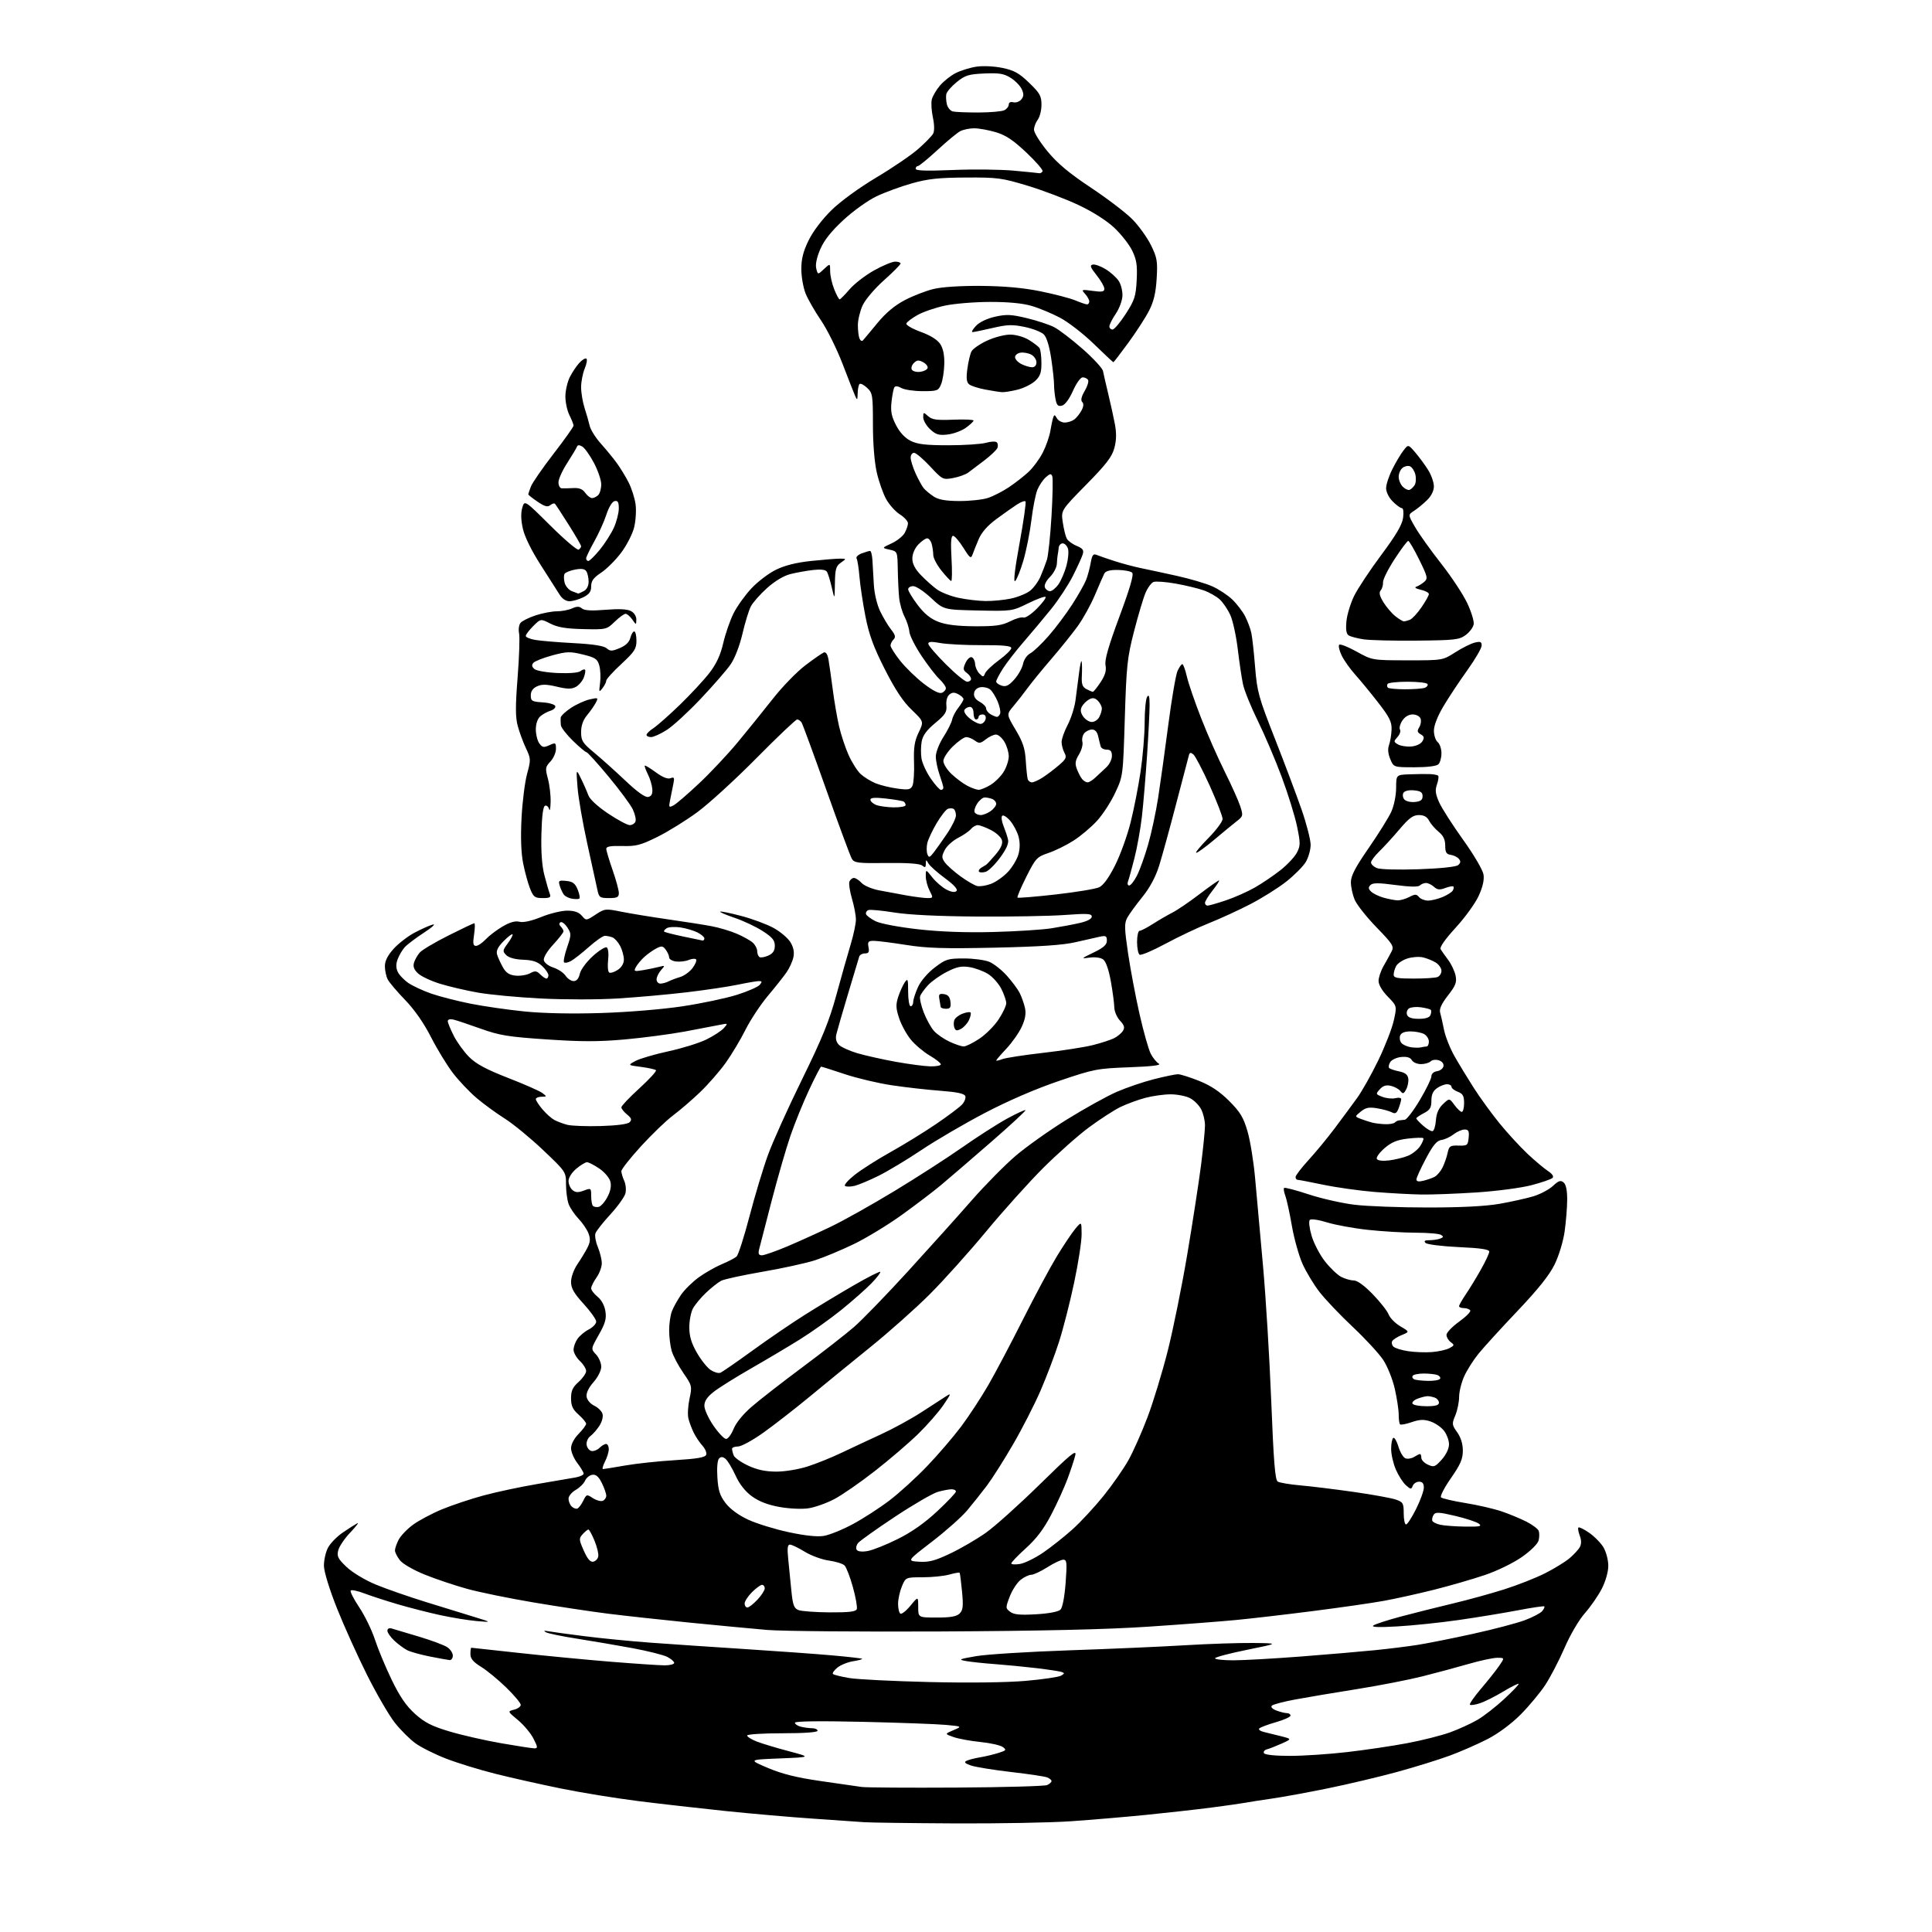 <?xml version="1.0" encoding="UTF-8" standalone="no"?>
<svg 
  version="1.1" 
  xmlns="http://www.w3.org/2000/svg" 
  xmlns:xlink="http://www.w3.org/1999/xlink" 
  xmlns:svg="http://www.w3.org/2000/svg"
  xmlns:rdf="http://www.w3.org/1999/02/22-rdf-syntax-ns#"
  xmlns:cc="http://creativecommons.org/ns#"
  xmlns:dc="http://purl.org/dc/elements/1.1/"
  viewBox="0 0 768 768"
  width="768"
  height="768"
>
<style>svg {background-color: white; }</style>"
<path stroke="none" fill="black" fill-rule="evenodd" d="M379.31,724.83C361.82,724.74 345.70,724.52 343.50,724.35C341.30,724.17 332.30,723.55 323.50,722.96C314.70,722.37 298.95,721.00 288.50,719.92C278.05,718.83 262.30,717.04 253.50,715.93C244.70,714.82 230.97,712.59 223.00,710.96C215.03,709.34 203.32,706.72 197.00,705.13C190.68,703.55 181.84,700.83 177.36,699.09C172.88,697.36 167.38,694.61 165.15,692.99C162.91,691.37 159.22,687.69 156.94,684.80C154.66,681.92 149.69,673.36 145.90,665.80C142.11,658.23 136.72,646.29 133.93,639.27C131.00,631.91 128.81,624.81 128.77,622.50C128.73,620.30 129.44,617.06 130.35,615.30C131.26,613.54 133.91,610.80 136.25,609.22C138.59,607.63 141.18,605.97 142.00,605.53C142.82,605.08 141.62,606.69 139.32,609.11C137.01,611.52 134.82,614.76 134.45,616.29C133.86,618.68 134.35,619.64 137.78,622.91C140.08,625.09 145.03,628.07 149.34,629.87C153.49,631.60 162.65,634.78 169.69,636.95C176.74,639.11 185.43,641.79 189.00,642.90C195.50,644.91 195.50,644.91 189.50,644.40C186.20,644.11 179.68,643.05 175.00,642.04C170.32,641.02 162.68,639.07 158.00,637.69C153.32,636.31 147.38,634.37 144.79,633.39C142.19,632.40 139.78,631.89 139.42,632.25C139.06,632.61 140.58,635.61 142.80,638.93C145.01,642.25 147.82,648.01 149.03,651.73C150.24,655.46 153.24,662.65 155.69,667.73C158.94,674.44 161.47,678.14 164.98,681.29C168.81,684.73 171.61,686.17 178.65,688.27C183.52,689.73 192.77,691.84 199.20,692.96C205.64,694.08 211.61,695.00 212.47,695.00C213.83,695.00 213.77,694.47 212.06,691.11C210.97,688.98 208.20,685.67 205.90,683.76C201.72,680.29 201.72,680.29 204.36,679.62C205.81,679.26 207.00,678.39 207.00,677.70C207.00,677.01 204.41,673.91 201.25,670.83C198.09,667.75 193.59,664.04 191.25,662.60C188.09,660.65 187.00,659.34 187.00,657.49C187.00,656.12 187.15,655.00 187.34,655.00C187.52,655.00 195.96,655.92 206.09,657.04C216.21,658.16 232.59,659.73 242.48,660.54C252.36,661.34 262.15,662.00 264.23,662.00C266.30,662.00 268.00,661.56 268.00,661.03C268.00,660.49 266.76,659.42 265.25,658.64C263.74,657.86 257.55,656.31 251.50,655.18C245.45,654.06 235.55,652.37 229.50,651.42C223.45,650.48 217.82,649.32 217.00,648.84C215.95,648.24 216.26,648.12 218.00,648.45C219.38,648.71 225.90,649.60 232.50,650.43C239.10,651.27 250.80,652.41 258.50,652.98C266.20,653.55 283.07,654.69 296.00,655.52C308.93,656.35 324.65,657.49 330.95,658.05C337.25,658.61 342.55,659.22 342.73,659.40C342.92,659.58 341.31,660.02 339.15,660.36C337.00,660.70 334.17,661.85 332.87,662.91C331.57,663.96 330.78,665.11 331.11,665.44C331.45,665.78 334.38,666.50 337.61,667.05C340.85,667.59 355.20,668.30 369.50,668.64C385.23,669.01 400.34,668.82 407.75,668.17C414.49,667.58 420.79,666.65 421.75,666.12C423.22,665.29 423.26,665.05 422.00,664.63C421.18,664.35 416.68,663.67 412.00,663.11C407.32,662.56 399.90,661.84 395.50,661.51C391.10,661.19 385.93,660.64 384.00,660.29C380.82,659.71 381.19,659.53 388.00,658.35C392.12,657.63 408.77,656.59 425.00,656.03C441.23,655.48 461.99,654.57 471.15,654.01C480.31,653.45 492.46,653.05 498.15,653.11C508.50,653.23 508.50,653.23 495.75,655.82C488.74,657.24 483.00,658.76 483.00,659.20C483.00,659.64 486.26,660.00 490.25,660.00C494.24,660.00 506.27,659.32 517.00,658.50C527.73,657.67 541.00,656.54 546.50,655.98C552.00,655.43 559.65,654.48 563.50,653.87C567.35,653.27 577.25,651.30 585.50,649.48C593.75,647.67 603.05,645.22 606.16,644.05C609.27,642.88 612.37,641.26 613.05,640.44C613.73,639.62 614.11,638.78 613.89,638.57C613.68,638.36 609.00,639.05 603.50,640.10C598.00,641.15 587.42,642.89 580.00,643.96C572.58,645.03 561.55,646.18 555.50,646.52C547.98,646.95 544.96,646.83 545.95,646.14C546.75,645.58 551.70,643.98 556.95,642.58C562.20,641.18 571.45,638.86 577.50,637.42C583.55,635.98 592.77,633.44 598.00,631.78C603.23,630.12 610.47,627.27 614.10,625.44C617.72,623.62 622.12,620.93 623.87,619.46C625.62,617.99 627.49,615.96 628.02,614.96C628.67,613.76 628.65,612.21 627.97,610.43C627.41,608.94 627.17,607.49 627.45,607.21C627.73,606.93 629.67,607.88 631.75,609.33C633.84,610.77 636.40,613.40 637.44,615.16C638.48,616.93 639.33,620.20 639.32,622.44C639.32,624.80 638.25,628.59 636.76,631.50C635.36,634.25 632.33,638.63 630.04,641.23C627.64,643.95 624.19,649.83 621.90,655.12C619.71,660.15 616.25,666.80 614.21,669.88C612.17,672.96 607.80,678.20 604.50,681.53C600.89,685.17 595.69,689.04 591.44,691.25C587.55,693.26 580.77,696.24 576.37,697.86C571.96,699.49 562.54,702.41 555.43,704.36C548.32,706.30 535.98,709.23 528.00,710.86C520.02,712.50 509.90,714.35 505.50,714.98C501.10,715.61 496.38,716.35 495.00,716.62C493.62,716.89 487.58,717.74 481.57,718.53C475.56,719.31 463.86,720.62 455.57,721.45C447.28,722.27 433.89,723.41 425.81,723.97C417.73,724.54 396.81,724.92 379.31,724.83zM380.00,710.59C398.98,710.48 415.29,710.03 416.25,709.59C417.21,709.15 418.00,708.43 418.00,708.00C418.00,707.57 417.21,706.91 416.25,706.54C415.29,706.16 408.88,705.20 402.00,704.41C395.12,703.61 387.97,702.46 386.10,701.85C383.71,701.07 383.12,700.53 384.10,700.00C384.87,699.59 387.30,698.95 389.50,698.58C391.70,698.21 395.04,697.41 396.93,696.81C400.01,695.84 400.18,695.60 398.61,694.46C397.66,693.76 393.67,692.87 389.74,692.47C385.81,692.08 381.00,691.19 379.05,690.51C375.50,689.26 375.50,689.26 379.00,687.77C382.50,686.28 382.50,686.28 376.00,685.67C372.43,685.34 357.46,684.79 342.75,684.45C325.85,684.07 316.00,684.20 316.00,684.80C316.00,685.33 317.01,686.04 318.25,686.37C319.49,686.70 321.51,686.98 322.75,686.99C323.99,686.99 325.00,687.45 325.00,688.00C325.00,688.62 319.67,689.00 311.00,689.00C303.30,689.00 297.00,689.40 297.00,689.89C297.00,690.38 298.69,691.45 300.75,692.26C302.81,693.07 308.55,694.80 313.50,696.11C322.50,698.50 322.50,698.50 310.00,699.00C297.50,699.50 297.50,699.50 305.32,702.81C311.01,705.21 316.73,706.63 326.32,708.01C333.57,709.05 340.85,710.10 342.50,710.34C344.15,710.59 361.02,710.70 380.00,710.59zM512.81,697.99C518.14,697.99 528.35,697.31 535.50,696.48C542.65,695.66 553.37,694.07 559.33,692.95C565.29,691.83 572.99,689.88 576.45,688.63C579.91,687.37 584.81,685.13 587.34,683.65C589.87,682.17 594.67,678.43 598.00,675.34C601.33,672.25 603.89,669.56 603.68,669.35C603.47,669.14 600.69,670.53 597.51,672.45C594.33,674.37 590.18,676.45 588.29,677.07C586.41,677.69 584.62,677.95 584.32,677.65C584.02,677.35 586.00,674.49 588.72,671.30C591.44,668.11 594.68,664.04 595.90,662.25C598.14,659.00 598.14,659.00 595.18,659.00C593.55,659.00 588.46,660.09 583.86,661.42C579.26,662.75 571.00,664.98 565.50,666.36C560.00,667.75 548.30,670.03 539.50,671.43C530.70,672.83 519.67,674.68 515.00,675.55C510.32,676.41 506.09,677.52 505.59,678.02C505.04,678.56 505.77,679.34 507.40,679.96C508.90,680.53 510.78,681.00 511.57,681.00C512.35,681.00 513.00,681.44 513.00,681.97C513.00,682.51 510.41,683.68 507.25,684.58C504.09,685.48 501.10,686.60 500.61,687.06C500.11,687.52 500.99,688.18 502.61,688.54C504.20,688.91 507.30,689.67 509.50,690.24C513.50,691.28 513.50,691.28 509.50,693.09C507.30,694.08 504.67,695.11 503.65,695.38C502.63,695.65 502.10,696.35 502.46,696.93C502.85,697.57 507.01,698.00 512.81,697.99zM178.75,659.91C178.06,659.85 174.50,659.21 170.83,658.48C167.16,657.75 163.11,656.62 161.83,655.96C160.55,655.30 158.26,653.60 156.75,652.19C155.24,650.78 154.00,649.00 154.00,648.25C154.00,647.40 154.68,647.06 155.75,647.37C156.71,647.65 161.54,649.09 166.49,650.57C171.43,652.05 176.49,653.93 177.74,654.75C178.98,655.56 180.00,657.08 180.00,658.12C180.00,659.15 179.44,659.96 178.75,659.91zM374.00,648.53C341.82,648.69 310.77,648.42 305.00,647.93C299.23,647.44 285.27,646.12 274.00,645.00C262.73,643.87 248.10,642.27 241.50,641.44C234.90,640.61 221.62,638.60 212.00,636.98C202.38,635.36 190.50,632.93 185.61,631.57C180.72,630.22 173.17,627.68 168.84,625.93C164.37,624.13 160.10,621.67 158.98,620.24C157.89,618.86 157.00,617.09 157.00,616.32C157.00,615.54 157.66,613.62 158.47,612.06C159.28,610.50 161.83,607.83 164.13,606.14C166.44,604.44 171.60,601.69 175.60,600.02C179.60,598.36 187.06,595.86 192.19,594.48C197.31,593.09 206.90,591.05 213.50,589.93C220.10,588.81 226.96,587.64 228.75,587.32C230.54,587.00 232.00,586.32 232.00,585.80C232.00,585.29 230.88,583.39 229.50,581.59C228.12,579.79 227.00,577.13 227.00,575.69C227.00,574.13 228.21,571.83 230.00,570.00C231.65,568.31 233.00,566.50 233.00,565.97C233.00,565.45 231.65,563.81 230.00,562.34C227.65,560.25 227.00,558.83 227.00,555.84C227.00,552.85 227.65,551.43 230.00,549.34C231.65,547.87 233.00,545.92 233.00,545.01C233.00,544.10 231.88,542.29 230.50,541.00C229.12,539.71 228.00,537.70 228.00,536.55C228.00,535.39 228.70,533.44 229.56,532.22C230.42,530.99 232.44,529.30 234.06,528.47C235.68,527.63 237.00,526.24 237.00,525.36C237.00,524.49 234.75,521.32 232.00,518.31C228.13,514.07 227.00,512.10 227.00,509.56C227.00,507.71 228.09,504.68 229.49,502.61C230.86,500.60 232.66,497.63 233.49,496.03C234.65,493.78 234.75,492.47 233.94,490.31C233.35,488.76 231.58,486.15 230.00,484.50C228.42,482.85 226.65,480.23 226.06,478.68C225.48,477.14 225.00,473.61 225.00,470.85C225.00,465.83 225.00,465.83 215.88,457.16C210.86,452.40 204.00,446.76 200.63,444.64C197.26,442.51 192.22,438.83 189.43,436.46C186.64,434.09 182.45,429.67 180.11,426.64C177.77,423.61 173.83,417.16 171.35,412.31C168.47,406.66 164.76,401.35 161.04,397.50C157.84,394.20 154.73,390.52 154.11,389.32C153.50,388.11 153.00,385.75 153.00,384.07C153.00,381.98 154.10,379.79 156.45,377.19C158.34,375.09 162.05,372.22 164.70,370.80C167.34,369.39 170.62,367.92 172.00,367.54C173.38,367.16 171.80,368.62 168.50,370.77C165.20,372.93 161.74,375.55 160.82,376.60C159.90,377.65 158.67,379.74 158.09,381.26C157.37,383.15 157.37,384.71 158.08,386.27C158.65,387.52 160.56,389.53 162.33,390.75C164.11,391.96 168.25,393.88 171.53,395.01C174.81,396.14 181.77,397.92 187.00,398.97C192.22,400.01 201.90,401.41 208.50,402.07C216.01,402.83 227.42,403.06 239.00,402.69C249.51,402.36 263.46,401.21 271.30,400.02C278.88,398.88 288.62,396.82 292.93,395.46C297.24,394.10 301.32,392.31 302.01,391.49C303.01,390.28 302.96,390.00 301.69,390.00C300.83,390.00 297.06,390.64 293.32,391.42C289.57,392.21 280.43,393.57 273.00,394.45C265.57,395.33 253.20,396.44 245.50,396.91C237.78,397.39 224.10,397.39 215.00,396.92C205.93,396.46 194.65,395.40 189.95,394.57C185.25,393.74 178.49,392.16 174.92,391.06C171.35,389.96 167.42,388.11 166.18,386.95C164.57,385.45 164.11,384.22 164.58,382.67C164.94,381.48 165.97,379.66 166.87,378.64C167.77,377.61 172.88,374.58 178.23,371.89C183.58,369.20 188.22,367.00 188.54,367.00C188.86,367.00 188.82,369.02 188.45,371.50C187.91,375.06 188.07,376.00 189.21,376.00C190.00,376.00 191.74,374.83 193.08,373.40C194.41,371.98 197.42,369.68 199.77,368.30C202.68,366.59 204.82,365.99 206.50,366.41C208.06,366.80 211.24,366.11 215.16,364.51C218.56,363.13 223.19,362.00 225.45,362.00C228.33,362.00 230.07,362.60 231.28,364.01C233.00,366.02 233.01,366.02 236.75,363.57C240.39,361.18 240.70,361.15 247.00,362.42C250.57,363.14 258.90,364.50 265.50,365.45C272.10,366.39 279.93,367.62 282.91,368.19C285.89,368.75 290.39,370.09 292.91,371.18C295.43,372.26 298.29,373.86 299.25,374.73C300.21,375.60 301.00,377.11 301.00,378.10C301.00,379.08 301.42,380.14 301.93,380.45C302.43,380.77 304.01,380.50 305.43,379.85C307.28,379.01 308.00,377.91 308.00,375.94C308.00,373.77 307.01,372.57 303.13,370.08C300.45,368.36 295.47,366.02 292.07,364.87C288.67,363.72 286.06,362.61 286.27,362.39C286.48,362.18 290.22,362.94 294.58,364.08C298.94,365.22 304.71,367.36 307.42,368.83C310.12,370.30 313.16,372.85 314.18,374.50C315.44,376.56 315.82,378.44 315.39,380.50C315.04,382.15 313.82,384.85 312.67,386.50C311.53,388.15 308.20,392.36 305.26,395.85C302.32,399.35 298.31,405.42 296.34,409.35C294.38,413.28 290.83,419.20 288.47,422.50C286.11,425.80 281.55,431.02 278.34,434.11C275.13,437.19 270.29,441.35 267.60,443.36C264.90,445.37 259.17,450.88 254.85,455.60C250.53,460.33 247.00,464.81 247.00,465.55C247.00,466.30 247.51,468.02 248.13,469.38C248.75,470.74 248.97,472.99 248.62,474.38C248.27,475.76 245.59,479.51 242.67,482.70C239.74,485.89 237.06,489.28 236.71,490.23C236.37,491.17 236.77,493.60 237.61,495.61C238.45,497.63 239.18,500.51 239.22,502.02C239.26,503.54 238.33,506.13 237.15,507.79C235.97,509.45 235.00,511.40 235.00,512.12C235.00,512.84 236.14,514.34 237.53,515.46C239.08,516.71 240.29,518.94 240.65,521.20C241.13,524.19 240.63,525.99 238.05,530.56C234.86,536.22 234.86,536.22 236.93,538.42C238.07,539.64 239.00,541.82 239.00,543.28C239.00,544.81 237.70,547.41 235.93,549.43C233.98,551.65 232.97,553.77 233.18,555.21C233.36,556.49 234.67,558.04 236.19,558.77C237.67,559.47 239.16,560.92 239.49,561.98C239.84,563.08 239.34,565.11 238.32,566.70C237.34,568.24 235.71,570.11 234.71,570.85C233.69,571.60 233.02,573.13 233.19,574.34C233.36,575.52 234.23,576.62 235.13,576.79C236.02,576.96 237.45,576.40 238.31,575.55C239.16,574.70 240.34,574.00 240.93,574.00C241.52,574.00 242.00,574.92 242.00,576.05C242.00,577.18 241.31,579.43 240.47,581.05C239.64,582.67 239.30,583.99 239.72,583.98C240.15,583.97 244.10,583.33 248.50,582.56C252.90,581.79 261.83,580.83 268.34,580.44C277.09,579.90 280.31,579.35 280.71,578.31C281.01,577.53 280.35,575.91 279.24,574.70C278.14,573.49 276.57,571.15 275.76,569.50C274.95,567.85 273.99,565.29 273.64,563.81C273.28,562.34 273.49,558.83 274.09,556.02C275.16,551.03 275.11,550.80 271.59,545.70C269.61,542.83 267.55,538.91 267.00,537.00C266.45,535.08 266.00,531.40 266.00,528.82C266.00,526.24 266.48,522.86 267.06,521.32C267.64,519.77 269.28,516.80 270.71,514.72C272.14,512.64 275.38,509.46 277.91,507.66C280.43,505.86 284.52,503.54 287.00,502.51C289.48,501.48 292.07,500.13 292.78,499.51C293.48,498.89 295.81,491.65 297.95,483.44C300.10,475.22 303.41,464.23 305.32,459.00C307.23,453.77 313.32,440.27 318.86,429.00C326.85,412.72 329.66,405.82 332.47,395.50C334.42,388.35 336.97,379.35 338.13,375.50C339.30,371.65 340.25,367.15 340.24,365.50C340.23,363.85 339.52,360.12 338.66,357.21C337.80,354.30 337.35,351.26 337.65,350.46C337.96,349.66 338.77,349.00 339.45,349.00C340.13,349.00 341.49,349.88 342.46,350.95C343.43,352.03 346.54,353.36 349.36,353.91C352.19,354.46 357.16,355.38 360.42,355.96C363.67,356.53 367.40,357.00 368.69,357.00C370.98,357.00 371.01,356.91 369.53,354.05C368.69,352.43 368.00,349.84 368.01,348.30C368.02,345.50 368.02,345.50 370.60,348.77C372.02,350.57 374.54,352.74 376.20,353.60C378.18,354.63 379.57,354.83 380.21,354.19C380.85,353.55 379.28,351.79 375.65,349.11C372.60,346.86 369.65,344.23 369.09,343.26C368.12,341.61 368.06,341.62 368.03,343.37C368.01,344.87 367.72,345.01 366.59,344.08C365.66,343.30 360.90,342.96 352.44,343.06C340.99,343.20 339.59,343.03 338.61,341.36C338.01,340.34 333.45,328.02 328.48,314.00C323.51,299.98 319.09,287.94 318.66,287.25C318.23,286.56 317.43,286.00 316.89,286.00C316.34,286.00 309.05,292.92 300.70,301.37C292.34,309.83 281.77,319.49 277.21,322.84C272.65,326.19 265.49,330.63 261.29,332.70C254.65,335.98 252.82,336.46 247.32,336.30C242.81,336.18 241.00,336.49 241.00,337.39C241.00,338.08 242.12,341.87 243.50,345.81C244.88,349.74 246.00,353.87 246.00,354.98C246.00,356.66 245.35,357.00 242.08,357.00C238.46,357.00 238.11,356.75 237.48,353.75C237.11,351.96 235.31,343.75 233.48,335.50C231.66,327.25 229.90,317.12 229.58,313.00C229.00,305.50 229.00,305.50 230.96,309.50C232.05,311.70 233.35,314.68 233.87,316.12C234.43,317.70 237.55,320.59 241.70,323.37C245.50,325.92 249.38,328.00 250.33,328.00C251.28,328.00 252.31,327.36 252.61,326.57C252.91,325.78 252.44,323.61 251.55,321.75C250.66,319.88 246.32,314.00 241.89,308.68C237.47,303.35 233.52,299.00 233.12,299.00C232.72,299.00 230.31,296.97 227.76,294.49C225.21,292.01 223.04,289.20 222.95,288.24C222.85,287.28 222.82,285.94 222.88,285.26C222.95,284.58 224.77,282.86 226.94,281.42C229.10,279.99 232.47,278.46 234.41,278.02C237.80,277.25 237.90,277.31 236.83,279.36C236.21,280.54 234.64,282.77 233.35,284.33C231.78,286.22 231.00,288.43 231.00,291.02C231.00,294.46 231.57,295.36 236.19,299.19C239.05,301.56 244.64,306.58 248.61,310.34C253.35,314.82 256.47,317.05 257.67,316.80C258.97,316.53 259.44,315.63 259.31,313.68C259.20,312.17 258.41,309.53 257.55,307.81C256.69,306.08 256.14,304.53 256.32,304.35C256.49,304.17 258.47,305.37 260.72,307.02C263.36,308.97 265.40,309.78 266.53,309.35C268.01,308.78 268.18,309.12 267.67,311.59C267.34,313.19 266.77,316.01 266.41,317.85C265.79,320.99 265.88,321.14 267.77,320.13C268.88,319.53 273.45,315.60 277.93,311.38C282.41,307.17 289.32,299.81 293.29,295.03C297.25,290.25 303.54,282.46 307.25,277.74C310.96,273.01 316.75,267.05 320.11,264.50C323.46,261.95 326.78,259.64 327.48,259.37C328.30,259.06 328.96,260.07 329.34,262.19C329.65,264.01 330.41,269.32 331.02,274.00C331.62,278.68 332.75,285.25 333.52,288.62C334.28,291.99 336.00,297.16 337.32,300.12C338.65,303.08 340.81,306.49 342.13,307.70C343.45,308.91 346.10,310.55 348.01,311.34C349.93,312.13 353.83,313.09 356.67,313.47C361.11,314.07 361.96,313.91 362.72,312.33C363.20,311.32 363.48,307.12 363.34,303.00C363.15,297.10 363.54,294.58 365.18,291.17C367.26,286.83 367.26,286.83 362.38,282.13C358.92,278.80 355.81,274.09 351.69,265.96C347.23,257.16 345.45,252.30 344.02,245.00C343.00,239.78 341.93,232.69 341.65,229.27C341.37,225.84 340.85,222.57 340.51,222.01C340.16,221.45 341.06,220.55 342.50,220.00C343.95,219.45 345.46,219.00 345.86,219.00C346.27,219.00 346.69,220.69 346.81,222.75C346.92,224.81 347.17,229.20 347.37,232.50C347.57,235.94 348.64,240.42 349.88,243.00C351.08,245.47 353.03,248.74 354.22,250.25C355.91,252.39 356.13,253.27 355.20,254.20C354.54,254.86 354.00,255.94 354.00,256.61C354.00,257.28 355.72,260.00 357.83,262.66C359.93,265.32 364.15,269.42 367.20,271.77C370.76,274.51 373.32,275.82 374.37,275.41C375.27,275.07 376.00,274.24 376.00,273.57C376.00,272.90 374.84,271.26 373.41,269.92C371.99,268.59 368.77,264.41 366.26,260.63C363.74,256.85 361.59,252.56 361.48,251.09C361.36,249.62 360.50,246.93 359.56,245.11C358.62,243.29 357.66,239.94 357.43,237.65C357.19,235.37 356.95,230.28 356.88,226.35C356.75,219.20 356.75,219.20 353.63,218.50C350.50,217.81 350.50,217.81 354.41,216.00C356.57,215.01 358.91,213.14 359.63,211.85C360.34,210.56 360.93,208.82 360.93,208.00C360.92,207.18 359.49,205.60 357.74,204.50C355.99,203.40 353.55,200.70 352.31,198.50C351.07,196.30 349.37,191.49 348.53,187.80C347.60,183.73 347.00,176.25 347.00,168.73C347.00,157.07 346.87,156.22 344.68,154.17C343.40,152.96 342.05,152.29 341.68,152.66C341.30,153.03 340.97,154.72 340.93,156.42C340.87,159.07 340.74,159.22 339.98,157.50C339.49,156.40 337.22,150.61 334.93,144.64C332.64,138.67 328.78,130.88 326.35,127.34C323.93,123.79 321.18,119.01 320.25,116.70C319.32,114.39 318.55,110.02 318.54,106.99C318.54,102.92 319.29,99.92 321.44,95.54C323.17,91.99 326.82,87.18 330.52,83.55C334.15,80.00 341.50,74.65 348.30,70.59C354.67,66.80 362.17,61.70 364.96,59.26C367.74,56.82 370.43,54.06 370.94,53.12C371.49,52.08 371.45,49.57 370.83,46.65C370.27,44.03 370.08,40.82 370.41,39.52C370.73,38.22 372.18,35.75 373.63,34.03C375.07,32.32 377.89,30.07 379.90,29.05C381.91,28.03 385.62,26.88 388.15,26.50C390.77,26.11 395.23,26.32 398.48,27.00C403.13,27.96 405.11,29.06 409.10,32.91C413.36,37.02 414.00,38.15 414.00,41.63C414.00,43.82 413.34,46.49 412.53,47.56C411.72,48.63 411.05,50.42 411.03,51.56C411.01,52.69 413.44,56.57 416.42,60.19C420.40,65.01 425.00,68.85 433.67,74.61C440.18,78.93 447.60,84.60 450.17,87.21C452.74,89.83 456.05,94.46 457.55,97.50C459.97,102.45 460.21,103.86 459.79,110.77C459.45,116.43 458.64,119.84 456.77,123.50C455.36,126.25 451.65,131.99 448.53,136.25C445.41,140.51 442.74,144.00 442.59,144.00C442.44,144.00 438.95,140.73 434.84,136.74C430.73,132.74 424.69,128.06 421.43,126.33C418.17,124.60 413.06,122.47 410.07,121.60C406.51,120.55 400.81,120.01 393.57,120.02C387.48,120.03 379.43,120.68 375.68,121.48C371.93,122.27 367.02,123.95 364.76,125.21C362.50,126.47 360.49,128.00 360.29,128.60C360.09,129.21 362.65,130.70 365.98,131.91C369.88,133.33 372.65,135.06 373.77,136.77C374.92,138.53 375.46,141.20 375.37,144.71C375.30,147.63 374.73,151.24 374.10,152.75C373.03,155.33 372.59,155.50 366.73,155.49C363.30,155.49 359.51,154.92 358.31,154.24C356.93,153.46 355.90,153.36 355.52,153.97C355.18,154.51 354.68,157.10 354.39,159.73C353.98,163.47 354.36,165.47 356.18,169.00C357.68,171.90 359.74,174.12 362.00,175.25C364.72,176.61 368.06,177.00 377.01,177.00C383.34,177.00 390.07,176.55 391.97,176.01C393.87,175.46 395.79,175.39 396.24,175.84C396.70,176.30 396.80,177.30 396.48,178.08C396.16,178.86 393.84,181.07 391.32,183.00C388.81,184.93 385.89,187.13 384.85,187.89C383.80,188.65 381.10,189.62 378.84,190.03C374.82,190.76 374.63,190.67 369.72,185.39C366.96,182.43 364.10,180.00 363.35,180.00C362.61,180.00 362.00,180.86 362.00,181.92C362.00,182.97 362.88,185.78 363.95,188.17C365.03,190.55 366.49,193.21 367.20,194.08C367.92,194.94 369.71,196.43 371.18,197.39C373.11,198.65 375.96,199.14 381.37,199.17C385.50,199.18 390.59,198.64 392.69,197.95C394.79,197.27 398.52,195.36 401.00,193.71C403.48,192.06 407.00,189.31 408.84,187.61C410.68,185.90 413.23,182.45 414.51,179.94C415.79,177.44 417.13,173.61 417.50,171.44C417.86,169.28 418.38,166.82 418.65,166.00C419.06,164.74 419.29,164.78 420.12,166.25C420.66,167.21 422.09,167.99 423.30,167.97C424.51,167.95 426.21,167.39 427.09,166.72C427.96,166.05 429.24,164.44 429.93,163.14C430.76,161.58 430.85,160.45 430.19,159.79C429.53,159.13 429.86,157.66 431.17,155.43C432.27,153.58 432.87,151.60 432.52,151.03C432.17,150.46 431.21,150.00 430.39,150.00C429.54,150.00 427.86,152.33 426.52,155.36C425.08,158.61 423.37,160.93 422.17,161.24C420.61,161.65 420.08,161.14 419.60,158.75C419.27,157.10 419.00,154.47 419.00,152.92C419.00,151.36 418.49,146.62 417.86,142.40C417.15,137.63 416.04,134.04 414.95,132.95C413.97,131.97 410.55,130.63 407.34,129.97C402.41,128.94 400.40,129.01 394.50,130.39C390.65,131.29 387.08,132.02 386.58,132.01C386.07,132.01 386.69,130.89 387.96,129.54C389.36,128.05 392.37,126.61 395.58,125.89C400.08,124.89 402.02,124.98 408.20,126.47C412.21,127.44 417.07,129.04 419.00,130.03C420.93,131.01 426.01,134.89 430.29,138.65C434.58,142.41 438.25,146.39 438.46,147.49C438.67,148.60 439.60,152.65 440.53,156.50C441.46,160.35 442.65,165.80 443.19,168.61C443.86,172.21 443.80,175.03 442.97,178.11C442.03,181.60 439.74,184.58 431.77,192.68C421.75,202.87 421.75,202.87 422.48,207.68C422.87,210.33 423.59,213.23 424.06,214.11C424.54,215.00 426.30,216.30 427.99,216.99C430.46,218.02 430.92,218.68 430.39,220.38C430.03,221.55 428.26,225.43 426.46,229.00C424.65,232.57 420.78,238.47 417.84,242.11C414.90,245.74 410.01,251.59 406.96,255.11C403.91,258.62 400.20,263.40 398.71,265.73C397.22,268.05 396.00,270.39 396.00,270.91C396.00,271.44 396.99,272.18 398.19,272.56C399.89,273.10 401.03,272.53 403.23,270.07C404.79,268.32 406.34,265.55 406.67,263.91C407.00,262.23 408.27,260.39 409.56,259.71C410.82,259.05 414.12,255.91 416.88,252.74C419.65,249.57 423.87,243.95 426.25,240.24C428.64,236.53 431.11,232.15 431.75,230.50C432.39,228.85 433.22,225.79 433.58,223.69C434.11,220.68 434.59,220.02 435.87,220.56C436.77,220.94 439.98,222.04 443.00,223.02C446.02,224.00 450.75,225.26 453.50,225.83C456.25,226.39 462.70,227.78 467.84,228.92C472.98,230.06 479.28,231.91 481.84,233.05C484.40,234.18 488.00,236.54 489.84,238.30C491.67,240.06 493.98,243.07 494.97,245.00C495.95,246.93 497.06,249.89 497.42,251.59C497.79,253.29 498.47,259.43 498.93,265.24C499.72,275.00 500.32,277.17 506.80,293.65C510.66,303.47 515.43,316.16 517.41,321.85C519.38,327.54 521.00,333.84 521.00,335.85C520.99,337.86 520.11,340.94 519.04,342.70C517.97,344.46 514.48,347.95 511.30,350.46C508.11,352.98 501.68,357.01 497.00,359.43C492.32,361.85 484.93,365.24 480.58,366.97C476.22,368.70 468.47,372.37 463.35,375.13C458.23,377.89 453.59,379.86 453.02,379.51C452.46,379.17 452.00,376.88 452.00,374.44C452.00,372.00 452.46,370.00 453.02,370.00C453.58,370.00 455.94,368.78 458.27,367.29C460.60,365.80 464.07,363.78 466.00,362.80C467.93,361.82 472.75,358.55 476.73,355.51C480.70,352.48 484.23,350.00 484.56,350.00C484.89,350.00 483.78,351.75 482.08,353.89C480.39,356.04 479.00,358.29 479.00,358.89C479.00,359.50 479.46,360.00 480.03,360.00C480.60,360.00 483.86,359.06 487.28,357.92C490.70,356.77 495.87,354.48 498.76,352.84C501.65,351.19 506.26,348.07 508.99,345.92C511.72,343.76 514.67,340.61 515.54,338.93C516.97,336.16 516.97,335.17 515.59,328.48C514.75,324.41 512.00,315.56 509.48,308.79C506.96,302.03 502.68,292.00 499.98,286.50C497.27,281.00 494.63,274.48 494.11,272.00C493.58,269.52 492.65,263.24 492.03,258.04C491.41,252.84 490.09,246.76 489.09,244.54C488.09,242.32 486.19,239.50 484.86,238.28C483.53,237.06 480.66,235.44 478.47,234.67C476.29,233.90 471.28,232.69 467.34,231.99C463.41,231.29 459.45,231.00 458.55,231.34C457.65,231.69 456.20,233.67 455.33,235.74C454.46,237.81 452.42,244.68 450.79,251.00C448.10,261.45 447.77,264.60 447.13,285.50C446.42,308.51 446.42,308.51 443.29,315.18C441.58,318.86 438.30,323.89 436.01,326.37C433.72,328.86 429.56,332.36 426.76,334.15C423.96,335.95 419.48,338.16 416.79,339.07C412.16,340.64 411.71,341.12 407.97,348.55C405.81,352.85 404.24,356.57 404.47,356.81C404.71,357.04 411.55,356.48 419.68,355.56C427.81,354.64 435.59,353.35 436.98,352.69C438.59,351.93 440.85,348.81 443.26,344.00C445.33,339.88 448.10,332.23 449.41,327.00C450.73,321.77 452.52,312.65 453.40,306.72C454.28,300.79 455.01,292.02 455.02,287.22C455.02,282.42 455.47,277.82 456.00,277.00C456.70,275.91 456.97,276.79 456.98,280.17C456.99,282.74 456.54,291.74 455.98,300.17C455.42,308.60 454.50,319.55 453.94,324.50C453.37,329.45 452.03,336.95 450.95,341.17C449.88,345.39 448.72,349.55 448.39,350.42C448.06,351.29 448.28,352.00 448.87,352.00C449.47,352.00 450.86,350.23 451.96,348.07C453.07,345.91 455.05,340.40 456.37,335.82C457.69,331.25 459.51,322.77 460.40,317.00C461.29,311.23 463.11,298.15 464.44,287.95C465.77,277.75 467.41,268.19 468.09,266.70C468.77,265.22 469.62,264.00 469.99,264.00C470.36,264.00 471.17,266.22 471.80,268.94C472.43,271.66 474.97,279.08 477.45,285.41C479.92,291.75 484.15,301.34 486.84,306.72C489.52,312.10 492.30,318.27 493.00,320.44C494.23,324.21 494.17,324.47 491.63,326.44C490.17,327.57 486.18,330.86 482.75,333.75C479.32,336.64 476.08,339.00 475.54,339.00C475.00,339.00 477.14,336.40 480.28,333.22C483.43,330.04 486.00,326.59 486.00,325.55C486.00,324.51 483.70,318.58 480.90,312.36C478.09,306.15 475.17,300.56 474.41,299.92C473.35,299.04 472.93,299.09 472.63,300.14C472.41,300.89 470.13,309.60 467.55,319.50C464.97,329.40 461.91,340.54 460.74,344.25C459.34,348.67 457.04,352.94 454.05,356.63C451.55,359.72 448.87,363.40 448.11,364.81C446.91,367.01 446.95,368.95 448.42,378.93C449.36,385.29 451.42,396.21 453.00,403.18C454.58,410.16 456.58,417.22 457.44,418.88C458.30,420.54 459.75,422.32 460.66,422.83C461.78,423.45 457.93,423.92 448.91,424.26C436.08,424.74 434.87,424.97 420.89,429.72C411.72,432.83 400.76,437.57 391.47,442.43C383.32,446.70 372.00,453.31 366.30,457.14C360.60,460.96 352.91,465.58 349.22,467.41C345.52,469.24 341.24,471.03 339.70,471.40C338.17,471.76 336.46,471.79 335.92,471.45C335.38,471.12 337.09,469.14 339.72,467.06C342.35,464.97 348.77,460.88 354.00,457.97C359.23,455.06 367.37,450.04 372.10,446.83C376.83,443.61 381.50,440.10 382.47,439.03C383.45,437.95 384.00,436.45 383.71,435.69C383.34,434.72 380.38,434.09 373.84,433.60C368.70,433.22 360.03,432.24 354.56,431.42C349.09,430.61 340.63,428.60 335.75,426.97C330.88,425.34 326.67,424.00 326.41,424.00C326.16,424.00 324.00,428.16 321.62,433.25C319.24,438.34 315.91,446.55 314.21,451.50C312.51,456.45 309.13,468.15 306.70,477.50C304.27,486.85 302.03,495.51 301.73,496.75C301.33,498.41 301.63,499.00 302.87,499.00C303.80,499.00 308.33,497.41 312.94,495.47C317.54,493.52 325.41,489.96 330.41,487.56C335.41,485.15 346.70,478.82 355.50,473.49C364.30,468.16 376.45,460.34 382.50,456.10C388.55,451.86 396.59,446.71 400.37,444.65C404.15,442.59 407.42,441.09 407.64,441.31C407.87,441.53 401.63,447.31 393.77,454.14C385.92,460.97 377.02,468.62 374.00,471.14C370.98,473.66 364.00,478.97 358.50,482.93C353.00,486.89 344.45,492.10 339.50,494.50C334.55,496.90 327.57,499.81 324.00,500.97C320.43,502.12 311.06,504.18 303.18,505.53C295.31,506.89 287.88,508.50 286.68,509.12C285.48,509.73 282.78,511.87 280.67,513.87C278.56,515.87 276.20,518.72 275.42,520.20C274.64,521.69 274.00,525.06 274.01,527.70C274.02,531.19 274.84,533.93 277.02,537.73C278.67,540.61 281.14,543.70 282.50,544.59C283.87,545.49 285.59,545.99 286.33,545.70C287.06,545.42 292.76,541.49 298.98,536.97C305.20,532.45 314.61,526.02 319.90,522.69C325.18,519.36 333.99,514.04 339.48,510.88C344.97,507.71 349.66,505.33 349.91,505.58C350.17,505.83 348.60,507.87 346.44,510.11C344.27,512.35 338.90,517.10 334.50,520.66C330.10,524.22 322.64,529.53 317.93,532.46C313.22,535.39 304.44,540.61 298.43,544.05C292.42,547.50 285.81,551.63 283.75,553.24C281.09,555.32 280.00,556.94 280.00,558.83C280.00,560.29 281.63,563.85 283.62,566.74C285.61,569.63 287.87,572.00 288.63,572.00C289.39,572.00 290.74,570.20 291.61,568.01C292.58,565.59 295.44,562.09 298.86,559.14C301.96,556.46 311.02,549.41 319.00,543.47C326.98,537.53 336.15,530.38 339.39,527.58C342.63,524.79 352.30,514.81 360.89,505.41C369.47,496.01 380.88,483.32 386.23,477.20C391.58,471.09 399.46,463.11 403.73,459.46C408.00,455.81 417.17,449.31 424.11,445.01C431.04,440.72 439.91,435.79 443.83,434.07C447.75,432.36 454.45,430.07 458.73,428.99C463.00,427.91 467.28,427.02 468.24,427.02C469.20,427.01 472.97,428.20 476.63,429.66C481.33,431.54 484.84,433.89 488.61,437.65C493.01,442.05 494.28,444.15 495.91,449.74C497.00,453.46 498.36,461.90 498.94,468.50C499.53,475.10 500.92,490.62 502.05,503.00C503.17,515.38 504.65,539.59 505.33,556.81C506.29,581.07 506.87,588.30 507.92,588.95C508.67,589.41 512.70,590.09 516.89,590.46C521.08,590.82 530.62,592.00 538.11,593.06C545.59,594.13 553.13,595.50 554.86,596.10C557.74,597.10 558.00,597.56 558.00,601.60C558.00,604.02 558.41,606.00 558.92,606.00C559.43,606.00 561.23,603.23 562.92,599.84C564.61,596.45 566.00,592.63 566.00,591.34C566.00,589.71 565.43,589.00 564.11,589.00C563.07,589.00 561.93,589.74 561.59,590.64C561.02,592.11 560.76,592.09 558.85,590.39C557.69,589.35 555.90,586.55 554.87,584.17C553.84,581.78 553.00,578.10 553.00,575.98C553.00,573.85 553.38,571.88 553.85,571.59C554.32,571.30 555.25,572.87 555.91,575.09C556.57,577.30 557.82,579.38 558.69,579.71C559.56,580.04 561.10,579.79 562.12,579.16C563.14,578.52 564.20,578.00 564.49,578.00C564.77,578.00 565.00,578.68 565.00,579.52C565.00,580.36 566.18,581.58 567.62,582.23C570.00,583.32 570.49,583.14 573.12,580.20C574.86,578.24 576.00,575.85 576.00,574.12C576.00,572.55 575.09,570.12 573.98,568.71C572.88,567.30 570.46,565.65 568.61,565.04C566.00,564.17 564.33,564.24 561.16,565.33C558.91,566.11 556.83,566.50 556.54,566.20C556.24,565.91 556.00,564.14 556.00,562.28C556.00,560.42 555.30,555.80 554.44,552.02C553.58,548.24 551.51,543.10 549.85,540.59C548.19,538.08 542.75,532.19 537.76,527.49C532.77,522.80 526.83,516.55 524.54,513.61C522.26,510.67 519.21,505.62 517.76,502.38C516.32,499.15 514.41,492.32 513.53,487.22C512.65,482.12 511.48,476.77 510.94,475.33C510.39,473.90 510.17,472.50 510.44,472.22C510.72,471.95 515.12,473.10 520.22,474.78C525.32,476.46 533.55,478.32 538.50,478.91C543.45,479.51 556.55,480.00 567.62,480.00C580.87,480.00 590.60,479.50 596.12,478.53C600.73,477.72 606.75,476.38 609.50,475.56C612.25,474.73 615.76,472.88 617.30,471.44C619.55,469.34 620.37,469.06 621.55,470.04C622.51,470.84 622.99,473.15 622.98,476.87C622.97,479.97 622.51,485.65 621.97,489.50C621.41,493.46 619.68,499.16 618.00,502.61C615.91,506.88 611.47,512.45 603.25,521.11C596.78,527.92 589.82,535.55 587.78,538.06C585.74,540.56 583.17,544.61 582.06,547.06C580.95,549.50 580.03,553.20 580.02,555.28C580.01,557.36 579.33,560.67 578.51,562.64C577.10,566.00 577.14,566.39 579.26,569.36C580.71,571.40 581.50,573.95 581.50,576.65C581.50,579.97 580.56,582.15 576.76,587.61C574.15,591.35 572.38,594.78 572.83,595.23C573.27,595.67 577.66,596.69 582.57,597.49C587.48,598.28 594.00,599.79 597.05,600.84C600.10,601.89 604.51,603.73 606.85,604.92C609.18,606.11 611.35,607.75 611.66,608.55C611.96,609.35 611.95,611.06 611.63,612.34C611.29,613.69 608.49,616.47 605.02,618.90C601.62,621.29 595.20,624.42 590.25,626.10C585.44,627.73 576.33,630.37 570.00,631.96C563.67,633.54 554.67,635.54 550.00,636.38C545.33,637.23 532.73,639.04 522.00,640.41C511.27,641.78 497.55,643.38 491.50,643.96C485.45,644.55 469.70,645.75 456.50,646.63C440.03,647.73 414.16,648.33 374.00,648.53zM372.43,643.00C377.94,643.00 380.27,642.58 381.48,641.38C382.81,640.05 382.98,638.50 382.42,632.63C382.05,628.71 381.62,625.35 381.46,625.18C381.31,625.00 379.46,625.33 377.34,625.92C375.23,626.51 370.47,626.99 366.76,626.99C360.03,627.00 360.03,627.00 358.51,630.62C357.68,632.61 357.00,635.74 357.00,637.56C357.00,639.39 357.41,641.14 357.92,641.45C358.43,641.76 360.23,640.34 361.92,638.28C365.00,634.54 365.00,634.54 365.00,638.77C365.00,643.00 365.00,643.00 372.43,643.00zM411.86,641.70C416.97,641.40 420.74,640.68 421.56,639.85C422.37,639.04 423.18,634.79 423.60,629.25C424.20,621.13 424.09,620.00 422.68,620.00C421.79,620.00 418.94,621.35 416.34,623.00C413.74,624.65 410.86,626.00 409.94,626.00C409.02,626.00 407.12,626.90 405.71,628.01C404.31,629.12 402.36,632.10 401.39,634.64C399.68,639.12 399.69,639.30 401.57,640.72C403.04,641.84 405.48,642.07 411.86,641.70zM329.78,640.94C337.51,640.98 340.19,640.67 340.58,639.66C340.86,638.92 340.18,635.00 339.05,630.95C337.93,626.90 336.44,623.01 335.73,622.30C335.03,621.60 332.21,620.72 329.48,620.34C326.74,619.97 322.43,618.39 319.89,616.83C317.35,615.27 314.71,614.00 314.01,614.00C313.06,614.00 312.89,615.46 313.33,619.75C313.65,622.91 314.22,628.57 314.58,632.33C315.14,638.01 315.61,639.30 317.37,640.02C318.54,640.49 324.13,640.90 329.78,640.94zM297.10,639.00C297.70,639.00 299.50,637.60 301.10,635.89C302.69,634.19 304.00,632.16 304.00,631.39C304.00,630.63 303.52,630.00 302.92,630.00C302.33,630.00 300.53,631.32 298.92,632.92C297.32,634.53 296.00,636.56 296.00,637.42C296.00,638.29 296.49,639.00 297.10,639.00zM405.45,621.70C407.35,621.39 411.51,619.35 414.70,617.16C417.89,614.98 423.13,610.82 426.34,607.93C429.55,605.05 435.07,599.10 438.61,594.71C442.15,590.33 446.62,583.92 448.55,580.47C450.48,577.03 453.90,569.32 456.16,563.35C458.42,557.38 462.03,545.52 464.19,537.00C466.34,528.48 469.85,511.15 471.98,498.50C474.11,485.85 476.56,469.95 477.43,463.16C478.29,456.37 479.00,449.26 479.00,447.36C479.00,445.46 478.32,442.58 477.48,440.97C476.65,439.35 474.65,437.35 473.03,436.52C471.42,435.68 467.94,435.01 465.30,435.01C462.66,435.02 458.14,435.65 455.26,436.42C452.37,437.19 447.94,438.82 445.41,440.04C442.88,441.27 437.24,444.92 432.87,448.15C428.51,451.39 420.30,458.68 414.62,464.35C408.95,470.03 398.74,481.38 391.95,489.59C385.15,497.79 375.07,509.02 369.54,514.54C364.02,520.06 353.43,529.48 346.00,535.48C338.57,541.48 327.77,550.30 322.00,555.07C316.23,559.84 307.97,566.27 303.64,569.37C299.32,572.47 294.71,575.00 293.39,575.00C292.08,575.00 291.00,575.41 291.00,575.92C291.00,576.42 291.29,577.60 291.65,578.53C292.01,579.47 294.60,581.30 297.40,582.61C301.00,584.28 304.29,584.98 308.58,584.99C312.03,585.00 317.45,584.10 321.08,582.93C324.61,581.79 330.65,579.36 334.50,577.51C338.35,575.67 345.40,572.38 350.16,570.19C354.93,568.00 362.13,564.07 366.16,561.46C370.20,558.85 374.61,555.99 375.97,555.11C378.22,553.64 378.14,553.93 375.04,558.50C373.18,561.25 368.65,566.42 364.99,570.00C361.33,573.58 353.59,580.21 347.80,584.73C342.01,589.26 334.74,594.30 331.65,595.92C328.57,597.54 323.94,599.19 321.38,599.57C318.73,599.97 313.77,599.74 309.89,599.05C305.28,598.23 301.73,596.86 298.95,594.85C296.24,592.88 293.99,590.04 292.39,586.53C291.04,583.60 289.26,580.63 288.43,579.94C287.35,579.04 286.61,578.99 285.84,579.76C285.19,580.41 284.92,583.46 285.17,587.30C285.50,592.48 286.14,594.50 288.43,597.50C290.23,599.86 293.54,602.29 297.39,604.08C300.75,605.64 307.98,607.88 313.44,609.05C319.90,610.44 324.81,610.97 327.44,610.55C329.68,610.19 334.88,608.09 339.00,605.87C343.12,603.66 349.70,599.41 353.61,596.42C357.53,593.44 364.28,587.29 368.61,582.75C372.95,578.21 379.03,571.12 382.12,567.00C385.20,562.88 390.06,555.45 392.92,550.50C395.77,545.55 401.95,533.85 406.65,524.50C411.36,515.15 417.39,503.90 420.06,499.50C422.73,495.10 426.05,490.15 427.42,488.50C429.93,485.50 429.93,485.50 429.96,490.59C429.98,493.39 428.65,502.04 427.00,509.82C425.36,517.59 422.65,528.20 420.98,533.40C419.32,538.59 415.99,547.37 413.59,552.90C411.19,558.42 406.28,568.02 402.67,574.22C399.07,580.43 394.41,587.77 392.31,590.55C390.21,593.33 386.70,597.75 384.50,600.37C382.30,602.99 376.00,608.59 370.50,612.82C360.50,620.50 360.50,620.50 365.36,620.81C369.27,621.06 371.70,620.42 377.77,617.53C381.92,615.56 388.29,611.85 391.91,609.29C395.54,606.72 405.17,598.07 413.33,590.06C425.65,577.97 428.04,576.01 427.44,578.50C427.05,580.15 425.67,584.33 424.39,587.79C423.11,591.25 420.19,597.68 417.90,602.07C414.96,607.72 412.02,611.62 407.87,615.38C404.64,618.30 402.00,621.04 402.00,621.48C402.00,621.91 403.55,622.01 405.45,621.70zM235.81,620.80C236.73,620.62 237.63,619.68 237.82,618.70C238.01,617.72 237.34,614.91 236.33,612.46C235.32,610.01 234.23,608.01 233.90,608.00C233.58,608.00 232.56,608.83 231.64,609.84C230.08,611.57 230.11,611.99 232.06,616.40C233.51,619.69 234.65,621.02 235.81,620.80zM344.86,616.57C346.86,616.23 352.25,614.09 356.82,611.81C362.41,609.04 367.59,605.39 372.57,600.74C376.66,596.92 380.00,593.40 380.00,592.90C380.00,592.41 379.21,592.00 378.25,592.01C377.29,592.01 374.85,592.47 372.84,593.03C370.83,593.59 363.17,598.03 355.81,602.90C348.46,607.77 341.86,612.47 341.14,613.33C340.42,614.20 340.14,615.42 340.53,616.05C340.96,616.75 342.60,616.95 344.86,616.57zM582.50,606.85C588.34,606.92 589.23,606.73 587.84,605.67C586.92,604.98 582.71,603.59 578.47,602.59C572.03,601.07 570.62,601.00 569.90,602.14C569.42,602.89 569.17,603.95 569.35,604.50C569.52,605.05 570.98,605.78 572.58,606.13C574.19,606.48 578.65,606.80 582.50,606.85zM229.46,599.69C230.03,599.50 231.10,598.12 231.83,596.62C233.13,593.96 233.25,593.93 235.66,595.52C237.04,596.42 238.80,596.91 239.58,596.61C240.36,596.31 241.00,595.39 241.00,594.57C241.00,593.75 240.21,591.49 239.25,589.54C238.01,587.02 236.92,586.06 235.50,586.24C234.40,586.39 233.09,587.43 232.59,588.57C232.09,589.72 230.40,591.38 228.84,592.28C227.28,593.17 226.00,594.74 226.00,595.75C226.00,596.77 226.55,598.15 227.21,598.81C227.88,599.48 228.89,599.87 229.46,599.69zM567.06,559.00C570.62,559.00 572.00,558.61 572.00,557.61C572.00,556.84 571.29,555.94 570.42,555.61C569.55,555.27 568.23,555.00 567.48,555.00C566.74,555.00 564.95,555.45 563.50,556.00C562.06,556.55 561.16,557.45 561.50,558.00C561.84,558.55 564.34,559.00 567.06,559.00zM567.69,548.92C570.00,548.96 572.13,548.60 572.44,548.10C572.74,547.61 572.28,546.94 571.41,546.60C570.55,546.27 568.10,546.00 565.98,546.00C563.85,546.00 561.86,546.41 561.55,546.91C561.24,547.42 561.55,548.06 562.24,548.34C562.93,548.61 565.39,548.88 567.69,548.92zM569.22,537.47C571.82,537.27 574.94,536.57 576.15,535.92C578.18,534.84 578.22,534.63 576.68,533.51C575.76,532.83 575.00,531.54 575.00,530.64C575.00,529.74 577.25,527.38 580.00,525.40C582.75,523.43 584.75,521.40 584.44,520.91C584.13,520.41 583.01,520.00 581.94,520.00C580.87,520.00 580.00,519.65 580.00,519.23C580.00,518.81 581.19,516.71 582.64,514.57C584.10,512.43 586.80,508.01 588.64,504.74C590.49,501.48 592.00,498.24 592.00,497.55C592.00,496.64 588.65,496.14 579.89,495.74C573.23,495.43 567.29,494.69 566.69,494.09C565.90,493.30 566.33,493.00 568.22,493.00C569.66,493.00 571.59,492.71 572.50,492.36C573.83,491.85 573.90,491.55 572.83,490.88C572.10,490.41 567.58,490.02 562.79,490.02C558.00,490.01 549.45,489.50 543.79,488.89C538.13,488.28 530.81,486.94 527.52,485.92C524.14,484.87 521.16,484.44 520.67,484.93C520.18,485.42 520.48,488.15 521.37,491.20C522.23,494.16 524.61,498.74 526.66,501.37C528.71,504.00 531.62,506.79 533.14,507.57C534.66,508.36 536.91,509.00 538.14,509.00C539.55,509.00 542.38,511.05 545.72,514.51C548.65,517.54 551.49,521.15 552.01,522.53C552.54,523.92 554.63,526.03 556.66,527.23C560.36,529.41 560.36,529.41 557.26,530.68C555.55,531.37 553.84,532.45 553.46,533.06C553.08,533.67 553.28,534.68 553.89,535.29C554.51,535.91 557.14,536.73 559.75,537.12C562.36,537.52 566.62,537.67 569.22,537.47zM237.95,479.77C238.80,479.61 240.36,477.88 241.41,475.93C242.68,473.56 243.09,471.49 242.64,469.72C242.27,468.24 240.32,465.93 238.26,464.53C236.21,463.14 234.00,462.00 233.34,462.00C232.69,462.00 230.77,463.17 229.08,464.59C227.29,466.09 226.00,468.14 226.00,469.47C226.00,470.73 226.71,472.35 227.58,473.07C228.80,474.08 229.83,474.12 232.08,473.28C234.93,472.20 235.00,472.25 235.00,475.42C235.00,477.21 235.32,478.98 235.70,479.37C236.09,479.75 237.10,479.94 237.95,479.77zM565.00,474.84C560.88,474.77 552.56,474.32 546.53,473.83C540.49,473.34 531.31,472.05 526.12,470.97C520.93,469.89 516.30,469.00 515.84,469.00C515.38,469.00 515.00,468.50 515.00,467.89C515.00,467.28 517.32,464.24 520.16,461.14C523.00,458.04 527.69,452.35 530.58,448.50C533.47,444.65 537.46,439.25 539.45,436.50C541.44,433.75 545.24,426.98 547.91,421.46C550.58,415.94 553.34,408.84 554.05,405.68C555.33,399.93 555.33,399.93 551.67,396.17C549.44,393.90 548.00,391.44 548.00,389.94C548.00,388.58 548.90,385.90 550.01,383.98C551.11,382.07 552.53,379.48 553.17,378.24C554.22,376.19 553.69,375.33 547.15,368.59C543.21,364.52 539.31,359.59 538.49,357.63C537.67,355.67 537.00,352.55 537.00,350.70C537.00,348.15 538.73,344.82 544.08,337.09C547.97,331.47 552.01,324.98 553.06,322.68C554.13,320.31 554.97,316.23 554.98,313.25C555.00,308.00 555.00,308.00 560.25,307.80C563.14,307.69 566.77,307.65 568.32,307.71C569.87,307.76 571.39,308.06 571.69,308.35C571.99,308.65 571.77,310.21 571.22,311.81C570.41,314.11 570.60,315.62 572.09,318.95C573.13,321.27 577.40,327.94 581.58,333.78C585.84,339.71 589.42,345.81 589.71,347.60C590.06,349.78 589.44,352.54 587.78,356.16C586.43,359.10 582.32,364.78 578.63,368.79C574.56,373.22 572.21,376.56 572.65,377.29C573.04,377.96 574.40,379.89 575.67,381.58C576.94,383.28 578.27,386.10 578.62,387.84C579.15,390.50 578.65,391.79 575.57,395.74C573.04,398.99 572.07,401.10 572.47,402.48C572.79,403.59 573.49,406.69 574.02,409.37C574.56,412.06 576.44,416.78 578.20,419.87C579.96,422.97 583.41,428.65 585.88,432.50C588.34,436.35 592.92,442.65 596.05,446.50C599.18,450.35 604.17,455.78 607.12,458.57C610.08,461.35 613.76,464.46 615.30,465.46C617.04,466.60 617.75,467.65 617.17,468.23C616.65,468.75 612.92,470.04 608.87,471.11C604.78,472.19 595.05,473.48 587.00,474.01C579.02,474.53 569.12,474.91 565.00,474.84zM565.75,469.38C567.26,469.02 569.28,468.32 570.24,467.83C571.20,467.34 572.60,465.72 573.37,464.22C574.13,462.72 575.06,460.10 575.43,458.39C576.04,455.56 576.43,455.29 579.80,455.39C583.27,455.49 583.52,455.30 583.81,452.25C584.07,449.60 583.77,449.00 582.20,449.00C581.14,449.00 579.18,449.86 577.85,450.90C576.52,451.95 574.34,452.96 573.00,453.15C571.15,453.42 569.68,455.17 566.85,460.50C564.80,464.35 563.10,468.07 563.06,468.77C563.02,469.65 563.84,469.84 565.75,469.38zM552.25,461.27C554.59,460.98 557.93,460.16 559.67,459.45C561.42,458.75 563.62,456.99 564.56,455.55C565.50,454.11 566.05,452.72 565.78,452.44C565.51,452.17 562.75,452.25 559.65,452.61C555.33,453.12 553.16,454.02 550.34,456.45C548.31,458.20 546.96,460.12 547.33,460.72C547.73,461.38 549.70,461.60 552.25,461.27zM569.50,449.64C570.05,449.48 570.64,447.52 570.80,445.30C571.01,442.53 571.90,440.50 573.63,438.88C576.16,436.50 576.16,436.50 578.16,439.25C579.27,440.76 580.58,442.00 581.08,442.00C581.59,442.00 582.00,440.41 582.00,438.48C582.00,435.64 581.51,434.77 579.50,434.00C578.12,433.48 577.00,432.59 577.00,432.02C577.00,431.46 576.20,431.00 575.22,431.00C574.24,431.00 572.44,431.70 571.22,432.56C569.66,433.65 569.00,435.13 569.00,437.53C569.00,440.32 568.45,441.24 566.00,442.50C564.35,443.35 563.00,444.29 563.00,444.57C563.00,444.86 564.24,446.18 565.75,447.51C567.26,448.84 568.95,449.80 569.50,449.64zM238.79,447.62C245.26,447.43 249.53,446.87 250.29,446.09C251.24,445.12 251.02,444.46 249.25,443.02C248.01,442.01 247.00,440.73 247.00,440.17C247.00,439.62 250.23,436.21 254.19,432.60C258.14,428.99 261.10,425.76 260.75,425.42C260.41,425.08 257.74,424.49 254.82,424.11C249.50,423.42 249.50,423.42 252.65,421.73C254.39,420.81 260.24,419.09 265.65,417.92C271.07,416.75 277.86,414.65 280.74,413.24C283.61,411.84 286.76,409.79 287.74,408.69C289.47,406.73 289.44,406.71 286.00,407.42C284.07,407.82 277.83,409.01 272.12,410.07C266.41,411.12 255.75,412.53 248.43,413.19C238.08,414.12 231.19,414.12 217.41,413.19C201.96,412.15 198.59,411.60 191.10,408.92C186.37,407.22 181.49,405.60 180.25,405.30C178.91,404.98 178.00,405.23 178.00,405.92C178.00,406.55 179.08,409.19 180.40,411.78C181.72,414.38 184.48,418.17 186.54,420.22C189.29,422.96 193.35,425.13 201.97,428.49C208.41,430.99 214.54,433.69 215.59,434.49C217.44,435.89 217.43,435.94 215.25,435.97C214.01,435.99 213.00,436.42 213.00,436.92C213.00,437.43 214.17,439.24 215.61,440.95C217.04,442.65 219.18,444.56 220.36,445.20C221.54,445.83 223.85,446.70 225.50,447.13C227.15,447.56 233.13,447.78 238.79,447.62zM550.58,446.88C552.28,446.95 554.00,446.66 554.42,446.25C554.83,445.84 555.58,445.44 556.08,445.38C556.59,445.31 557.63,445.19 558.41,445.12C559.18,445.06 561.88,441.53 564.41,437.28C566.93,433.04 569.00,428.79 569.00,427.85C569.00,426.84 569.92,426.01 571.24,425.82C572.47,425.64 573.62,424.75 573.80,423.84C573.99,422.84 573.25,421.90 571.96,421.49C570.77,421.11 569.30,421.30 568.70,421.90C568.09,422.51 566.36,423.00 564.85,423.00C563.34,423.00 561.70,422.29 561.22,421.42C560.62,420.36 559.26,419.95 557.02,420.17C555.19,420.35 553.22,421.27 552.64,422.20C552.05,423.14 551.87,424.20 552.23,424.57C552.60,424.93 554.38,425.53 556.20,425.90C558.55,426.38 559.59,427.19 559.81,428.74C559.98,429.92 559.61,431.86 558.98,433.03C558.01,434.86 557.67,434.95 556.67,433.70C556.03,432.90 554.33,431.97 552.89,431.64C551.03,431.20 549.77,431.59 548.51,432.99C546.79,434.88 546.83,434.98 549.58,436.03C551.14,436.62 553.45,436.85 554.71,436.54C555.97,436.22 557.00,436.39 557.00,436.92C557.00,437.44 556.55,439.04 556.01,440.48C555.22,442.55 554.66,442.89 553.26,442.16C552.29,441.65 549.67,440.93 547.43,440.56C544.19,440.02 542.87,440.29 540.93,441.87C538.50,443.84 538.50,443.84 541.00,444.80C542.38,445.33 544.40,445.99 545.50,446.26C546.60,446.54 548.89,446.82 550.58,446.88zM369.75,423.89C372.09,423.95 374.00,423.59 374.00,423.10C374.00,422.60 372.01,421.02 369.57,419.60C367.14,418.17 363.77,415.33 362.08,413.28C360.40,411.24 358.30,407.41 357.43,404.79C356.11,400.82 356.05,399.37 357.06,396.25C357.74,394.19 358.90,391.61 359.64,390.53C360.86,388.76 361.00,389.16 361.00,394.28C361.00,397.43 361.45,400.00 362.00,400.00C362.55,400.00 363.01,399.21 363.02,398.25C363.03,397.29 363.89,394.64 364.92,392.38C366.01,389.97 368.76,386.75 371.54,384.63C375.94,381.27 376.80,381.00 383.18,381.00C386.96,381.00 391.51,381.61 393.28,382.35C395.05,383.09 398.16,385.54 400.19,387.79C402.22,390.04 404.53,393.14 405.32,394.69C406.11,396.24 407.07,398.94 407.45,400.70C407.93,402.96 407.55,405.17 406.14,408.20C405.04,410.57 402.31,414.45 400.07,416.84C397.83,419.22 396.00,421.35 396.00,421.56C396.00,421.78 397.10,421.53 398.44,421.02C399.78,420.51 407.09,419.39 414.69,418.52C422.28,417.65 431.16,416.27 434.40,415.45C437.65,414.63 441.43,413.41 442.81,412.73C444.19,412.05 445.79,410.73 446.37,409.79C447.20,408.47 446.94,407.57 445.22,405.73C444.00,404.43 442.98,402.05 442.95,400.44C442.92,398.82 442.30,394.16 441.57,390.07C440.74,385.44 439.60,382.18 438.53,381.40C437.54,380.67 435.30,380.36 433.16,380.66C429.61,381.15 429.66,381.09 434.75,378.63C438.69,376.72 440.00,375.55 440.00,373.92C440.00,372.08 439.59,371.84 437.25,372.34C435.74,372.66 431.35,373.65 427.50,374.54C422.51,375.70 413.30,376.32 395.47,376.71C375.22,377.15 368.48,376.94 360.18,375.62C354.54,374.73 348.76,374.00 347.34,374.00C345.13,374.00 344.84,374.36 345.24,376.50C345.62,378.45 345.31,379.00 343.83,379.00C342.79,379.00 341.77,379.56 341.56,380.25C341.35,380.94 339.36,387.57 337.13,395.00C334.91,402.43 332.81,409.67 332.47,411.11C332.06,412.85 332.40,414.26 333.49,415.35C334.39,416.24 337.68,417.74 340.81,418.67C343.94,419.59 350.77,421.12 356.00,422.07C361.23,423.01 367.41,423.83 369.75,423.89zM564.83,416.35C565.56,416.16 566.58,416.00 567.08,416.00C567.59,416.00 568.00,415.12 568.00,414.04C568.00,412.95 567.13,411.60 566.07,411.04C565.00,410.47 562.58,410.00 560.67,410.00C558.40,410.00 557.00,410.56 556.59,411.63C556.25,412.52 556.46,413.84 557.06,414.57C557.66,415.29 559.35,416.06 560.82,416.29C562.30,416.51 564.10,416.53 564.83,416.35zM383.08,415.98C383.95,415.99 386.73,414.62 389.27,412.94C391.81,411.26 395.26,407.81 396.94,405.27C398.62,402.73 400.00,399.82 400.00,398.79C400.00,397.76 399.11,395.18 398.03,393.06C396.95,390.94 394.56,388.28 392.73,387.15C390.90,386.01 387.59,384.80 385.37,384.44C382.18,383.93 380.31,384.32 376.42,386.31C373.71,387.68 370.32,390.09 368.87,391.66C367.43,393.22 366.03,395.18 365.77,396.00C365.50,396.82 366.15,399.75 367.22,402.50C368.28,405.25 370.13,408.57 371.33,409.88C372.52,411.19 375.30,413.09 377.50,414.11C379.70,415.13 382.21,415.97 383.08,415.98zM382.03,408.98C380.39,409.86 379.85,409.77 379.38,408.54C379.05,407.69 379.05,406.32 379.37,405.48C379.69,404.65 381.15,403.51 382.61,402.96C384.08,402.40 385.51,402.18 385.80,402.47C386.09,402.76 385.82,404.09 385.21,405.43C384.60,406.78 383.17,408.37 382.03,408.98zM564.00,405.00C566.74,405.00 568.26,404.50 568.65,403.46C568.98,402.61 569.02,401.69 568.75,401.41C568.47,401.14 566.73,400.69 564.87,400.42C563.02,400.15 560.87,400.35 560.10,400.86C559.34,401.38 558.99,402.52 559.32,403.40C559.75,404.50 561.20,405.00 564.00,405.00zM376.07,401.00C374.93,401.00 373.97,400.66 373.93,400.25C373.88,399.84 373.66,398.46 373.42,397.18C373.06,395.25 373.37,394.91 375.25,395.18C376.86,395.41 377.59,396.28 377.82,398.25C378.07,400.46 377.73,401.00 376.07,401.00zM262.51,391.00C263.35,391.00 264.81,390.60 265.76,390.12C266.72,389.63 268.80,388.84 270.40,388.37C271.99,387.89 274.21,386.27 275.33,384.77C276.45,383.26 277.06,381.73 276.69,381.35C276.31,380.98 274.99,381.10 273.75,381.61C272.51,382.13 270.26,382.40 268.75,382.21C267.24,382.02 266.00,381.31 266.00,380.62C266.00,379.94 265.40,378.56 264.67,377.56C263.53,376.00 263.00,375.92 260.92,377.00C259.59,377.69 257.45,379.21 256.16,380.37C254.87,381.54 253.36,383.35 252.79,384.40C251.85,386.15 252.07,386.24 255.64,385.65C257.76,385.29 260.62,384.71 262.00,384.34C264.43,383.71 264.45,383.75 262.75,385.67C261.79,386.76 261.00,388.41 261.00,389.33C261.00,390.25 261.68,391.00 262.51,391.00zM228.04,390.00C229.21,390.00 230.06,388.99 230.48,387.10C230.83,385.48 233.11,382.39 235.63,380.09C238.12,377.83 240.62,376.27 241.19,376.62C241.79,376.99 242.02,379.14 241.74,381.65C241.46,384.06 241.66,386.29 242.17,386.60C242.67,386.92 244.19,386.45 245.54,385.56C247.08,384.56 248.00,383.01 248.00,381.43C248.00,380.04 247.34,377.63 246.54,376.07C245.73,374.52 244.35,372.96 243.46,372.62C242.56,372.28 241.21,372.00 240.45,372.00C239.69,372.00 236.81,374.01 234.05,376.46C231.29,378.91 228.09,381.42 226.93,382.04C225.77,382.66 224.55,382.89 224.22,382.55C223.88,382.21 224.42,379.54 225.42,376.61C227.14,371.55 227.14,371.15 225.51,368.65C224.56,367.20 223.34,366.29 222.80,366.62C222.18,367.01 222.22,367.62 222.91,368.31C223.51,368.91 224.00,369.77 224.00,370.22C224.00,370.67 222.16,373.04 219.92,375.47C217.53,378.06 215.98,380.65 216.18,381.70C216.37,382.72 218.03,383.99 219.97,384.62C221.86,385.23 224.05,386.69 224.83,387.87C225.61,389.04 227.05,390.00 228.04,390.00zM217.21,389.00C217.65,389.00 218.00,388.40 218.00,387.67C218.00,386.95 216.88,385.30 215.52,384.02C213.68,382.29 211.74,381.65 207.98,381.51C204.79,381.40 202.29,380.72 201.25,379.68C199.72,378.15 199.76,377.81 201.89,374.94C203.15,373.23 203.98,371.64 203.73,371.40C203.49,371.15 201.87,372.40 200.14,374.17C197.88,376.48 197.16,377.97 197.60,379.45C197.94,380.58 198.97,382.85 199.90,384.50C201.17,386.75 202.45,387.58 204.97,387.83C206.83,388.01 209.41,387.59 210.70,386.89C212.69,385.83 213.32,385.89 214.74,387.32C215.67,388.24 216.78,389.00 217.21,389.00zM561.92,389.00C566.27,389.00 570.55,388.73 571.42,388.39C572.29,388.06 573.00,386.94 573.00,385.92C573.00,384.89 571.99,383.41 570.75,382.64C569.51,381.87 567.22,380.94 565.65,380.57C564.08,380.21 561.27,380.42 559.39,381.04C557.52,381.65 555.54,382.99 554.99,384.01C554.45,385.03 554.00,386.57 554.00,387.43C554.00,388.72 555.40,389.00 561.92,389.00zM279.25,373.87C279.66,373.94 280.00,373.56 280.00,373.03C280.00,372.49 278.76,371.43 277.25,370.66C275.74,369.90 272.70,369.00 270.50,368.67C268.30,368.34 265.84,368.47 265.03,368.98C264.22,369.48 263.77,370.09 264.03,370.34C264.29,370.59 267.65,371.45 271.50,372.26C275.35,373.07 278.84,373.79 279.25,373.87zM395.00,370.48C404.07,370.24 414.43,369.58 418.00,369.01C421.57,368.44 426.64,367.49 429.25,366.89C432.20,366.21 434.00,365.26 434.00,364.37C434.00,363.17 432.28,363.06 423.25,363.72C417.34,364.15 401.70,364.43 388.50,364.34C373.12,364.24 361.27,363.66 355.50,362.74C350.55,361.94 345.92,361.51 345.21,361.77C344.50,362.03 344.07,362.75 344.26,363.37C344.45,363.99 346.16,365.26 348.05,366.20C350.03,367.17 357.26,368.54 365.00,369.41C373.96,370.41 384.05,370.77 395.00,370.48zM230.23,357.25C229.83,357.45 228.52,357.44 227.32,357.24C226.13,357.04 224.72,356.34 224.20,355.69C223.67,355.04 222.92,353.46 222.53,352.18C221.88,350.04 222.08,349.89 225.09,350.18C227.70,350.44 228.63,351.15 229.67,353.70C230.38,355.46 230.64,357.06 230.23,357.25zM555.50,357.90C556.60,357.95 558.71,357.35 560.20,356.58C562.52,355.37 563.06,355.37 564.07,356.59C564.72,357.36 566.33,358.00 567.65,358.00C568.98,358.00 571.57,357.37 573.41,356.60C575.25,355.83 577.08,354.68 577.48,354.04C577.88,353.39 577.99,352.66 577.74,352.41C577.49,352.15 576.03,352.42 574.50,353.00C572.31,353.83 571.36,353.73 570.03,352.53C569.10,351.69 567.68,351.00 566.87,351.00C566.06,351.00 564.96,351.44 564.42,351.98C563.77,352.63 560.43,352.57 554.70,351.80C547.97,350.90 545.70,350.90 544.78,351.82C543.86,352.74 543.92,353.34 545.04,354.43C545.84,355.21 548.08,356.30 550.00,356.84C551.92,357.38 554.40,357.86 555.50,357.90zM215.72,357.00C212.60,357.00 212.05,356.59 210.70,353.21C209.87,351.12 208.63,346.59 207.95,343.14C207.14,339.04 206.92,332.81 207.32,325.18C207.65,318.76 208.64,310.86 209.52,307.64C211.05,302.02 211.04,301.61 209.06,297.40C207.92,294.99 206.46,291.00 205.80,288.53C204.87,285.07 204.86,280.69 205.76,269.27C206.40,261.15 206.66,253.26 206.34,251.74C206.03,250.23 206.28,248.36 206.92,247.60C207.55,246.83 210.28,245.48 212.97,244.60C215.67,243.72 219.46,243.00 221.39,243.00C223.32,243.00 226.04,242.48 227.42,241.85C229.33,240.98 230.29,240.99 231.36,241.89C232.35,242.70 235.21,242.86 240.72,242.40C246.04,241.96 249.37,242.13 250.82,242.91C252.09,243.58 252.98,245.00 252.95,246.29C252.90,248.50 252.90,248.50 251.33,246.25C250.46,245.01 249.27,244.00 248.68,244.00C248.08,244.00 246.14,245.41 244.36,247.14C241.16,250.24 240.99,250.28 231.89,250.08C224.98,249.92 221.70,249.38 218.80,247.90C214.93,245.92 214.93,245.92 211.96,248.88C210.33,250.51 209.00,252.27 209.00,252.79C209.00,253.31 210.69,254.03 212.75,254.38C214.81,254.74 221.68,255.31 228.00,255.65C235.76,256.06 240.03,256.73 241.14,257.69C242.57,258.93 243.26,258.92 246.36,257.62C248.72,256.64 250.15,255.26 250.57,253.57C250.93,252.15 251.62,251.00 252.11,251.00C252.60,251.00 253.00,252.66 253.00,254.69C253.00,257.91 252.24,259.07 247.00,263.94C243.69,267.00 240.99,269.98 241.00,270.56C241.00,271.14 240.33,272.49 239.50,273.56C238.11,275.36 238.04,275.21 238.54,271.50C238.83,269.30 238.69,266.16 238.22,264.53C237.48,261.94 236.64,261.38 231.68,260.17C226.59,258.93 225.30,258.97 219.49,260.54C215.92,261.51 212.54,262.85 211.99,263.52C211.28,264.36 211.43,265.11 212.46,265.97C213.28,266.65 217.44,267.36 221.70,267.54C226.27,267.73 229.98,267.43 230.75,266.79C231.46,266.20 232.28,265.94 232.55,266.22C232.83,266.50 232.61,267.88 232.08,269.30C231.54,270.72 230.10,272.41 228.89,273.06C227.17,273.98 225.48,273.95 221.34,272.96C217.28,271.99 215.40,271.95 213.50,272.82C211.82,273.58 211.00,274.76 211.00,276.42C211.00,278.65 211.45,278.92 215.67,279.20C218.24,279.36 220.52,280.02 220.73,280.67C220.94,281.31 220.07,282.15 218.81,282.53C217.54,282.92 215.71,283.93 214.75,284.77C213.68,285.71 213.00,287.74 213.00,289.96C213.00,291.97 213.63,294.47 214.39,295.52C215.58,297.15 216.15,297.25 218.39,296.23C220.85,295.11 221.00,295.20 221.00,297.71C221.00,299.17 220.01,301.42 218.80,302.71C216.77,304.87 216.69,305.41 217.80,309.54C218.46,312.01 218.95,316.16 218.88,318.76C218.82,321.37 218.56,322.69 218.30,321.69C218.04,320.70 217.31,320.06 216.67,320.28C215.90,320.53 215.40,324.34 215.22,331.42C215.03,338.48 215.43,344.13 216.39,347.84C217.19,350.95 218.16,354.29 218.53,355.25C219.10,356.71 218.64,357.00 215.72,357.00zM394.00,351.32C395.93,350.58 398.93,348.45 400.68,346.58C402.42,344.72 404.30,341.57 404.85,339.59C405.49,337.26 405.50,334.78 404.87,332.50C404.34,330.58 402.84,327.77 401.54,326.25C400.24,324.74 398.81,323.85 398.38,324.29C397.95,324.72 398.18,326.52 398.90,328.29C399.61,330.05 400.43,332.50 400.71,333.72C401.06,335.23 400.07,337.50 397.56,340.91C395.55,343.65 392.99,346.18 391.88,346.54C390.76,346.89 389.56,346.89 389.20,346.54C388.85,346.18 389.22,345.47 390.03,344.96C390.84,344.45 391.73,343.91 392.00,343.77C392.27,343.62 393.93,341.84 395.67,339.81C397.85,337.26 398.67,335.45 398.29,334.01C397.99,332.85 396.02,331.03 393.91,329.95C391.80,328.88 389.44,328.00 388.66,328.00C387.88,328.00 386.66,328.71 385.94,329.57C385.22,330.44 382.93,332.02 380.84,333.08C378.75,334.15 376.38,336.30 375.57,337.86C374.29,340.34 374.29,340.96 375.55,342.76C376.34,343.89 379.13,346.39 381.74,348.30C384.36,350.21 387.40,351.98 388.50,352.22C389.60,352.46 392.07,352.06 394.00,351.32zM563.87,345.54C572.57,345.24 578.79,344.59 579.63,343.89C580.65,343.04 580.73,342.39 579.94,341.43C579.34,340.71 577.87,339.98 576.68,339.81C574.94,339.56 574.50,338.83 574.50,336.16C574.50,333.76 573.76,332.20 571.88,330.66C570.44,329.47 568.73,327.49 568.09,326.25C567.29,324.70 566.03,324.00 564.03,324.00C561.73,324.00 560.12,325.18 556.31,329.67C553.67,332.79 550.04,336.76 548.25,338.49C546.46,340.23 545.00,342.19 545.00,342.85C545.00,343.52 546.01,344.51 547.25,345.05C548.56,345.62 555.49,345.82 563.87,345.54zM371.16,338.87C372.18,337.57 374.59,334.17 376.51,331.33C378.43,328.49 380.00,325.25 380.00,324.14C380.00,323.03 379.59,321.87 379.09,321.56C378.59,321.25 377.55,321.24 376.78,321.53C376.01,321.83 373.99,324.41 372.30,327.28C370.61,330.15 368.94,333.70 368.61,335.17C368.28,336.64 368.30,338.61 368.65,339.54C369.23,341.04 369.52,340.97 371.16,338.87zM389.84,324.00C390.78,324.00 392.56,323.30 393.78,322.44C395.00,321.59 396.00,320.29 396.00,319.55C396.00,318.82 395.29,317.94 394.42,317.61C393.55,317.27 392.21,317.00 391.44,317.00C390.67,317.00 389.32,318.11 388.44,319.46C387.55,320.81 387.12,322.38 387.47,322.96C387.83,323.53 388.89,324.00 389.84,324.00zM355.25,320.94C357.86,320.97 360.00,320.58 360.00,320.06C360.00,319.54 359.65,318.90 359.22,318.63C358.78,318.37 355.63,317.83 352.22,317.44C347.76,316.94 346.00,317.07 346.00,317.90C346.00,318.54 347.01,319.47 348.25,319.97C349.49,320.47 352.64,320.90 355.25,320.94zM562.41,318.80C564.73,318.57 565.50,318.00 565.50,316.50C565.50,314.96 564.73,314.43 562.10,314.18C560.09,313.98 558.38,314.38 557.91,315.14C557.47,315.85 557.61,317.03 558.22,317.77C558.83,318.50 560.72,318.97 562.41,318.80zM374.05,314.00C374.57,314.00 375.00,313.61 375.00,313.13C375.00,312.64 374.32,310.34 373.50,308.00C372.68,305.66 372.00,302.38 372.00,300.71C372.00,299.03 373.36,295.56 375.04,292.94C376.71,290.34 378.26,287.25 378.48,286.08C378.71,284.91 379.82,282.77 380.95,281.34C382.08,279.90 383.00,278.36 383.00,277.90C383.00,277.44 382.07,276.57 380.94,275.97C379.39,275.14 378.50,275.17 377.39,276.10C376.50,276.83 376.02,278.58 376.20,280.41C376.45,283.04 375.79,284.09 371.76,287.42C368.40,290.20 366.84,292.31 366.39,294.72C366.04,296.59 366.01,299.65 366.31,301.53C366.62,303.41 368.27,306.98 369.98,309.47C371.69,311.96 373.52,314.00 374.05,314.00zM389.00,313.96C389.82,313.98 391.97,313.10 393.76,312.01C395.55,310.91 397.91,308.55 399.01,306.76C400.10,304.97 400.99,302.22 401.00,300.65C401.00,299.09 400.23,296.50 399.28,294.90C398.34,293.31 396.83,292.00 395.92,292.00C395.01,292.00 393.18,292.85 391.86,293.90C389.75,295.56 389.20,295.62 387.53,294.40C386.48,293.63 384.94,293.00 384.10,293.00C383.27,293.00 380.88,294.67 378.79,296.70C376.71,298.74 375.00,301.35 375.00,302.51C375.00,303.66 376.46,305.99 378.25,307.69C380.04,309.38 382.85,311.48 384.50,312.34C386.15,313.21 388.18,313.94 389.00,313.96zM410.22,311.00C410.92,310.99 412.85,310.12 414.50,309.06C416.15,307.99 419.02,305.82 420.88,304.23C423.81,301.73 424.11,301.06 423.13,299.24C422.51,298.08 422.00,296.15 422.00,294.95C422.00,293.75 423.09,290.68 424.42,288.14C425.75,285.59 427.14,281.25 427.51,278.50C427.88,275.75 428.52,270.80 428.94,267.50C429.35,264.20 429.82,262.18 429.98,263.00C430.14,263.82 430.17,266.38 430.05,268.67C429.88,271.96 430.26,273.07 431.85,273.92C432.96,274.51 434.12,275.00 434.42,275.00C434.72,275.00 436.11,273.28 437.50,271.18C439.33,268.42 439.87,266.56 439.46,264.43C439.06,262.32 440.61,256.91 445.00,245.09C449.18,233.83 450.77,228.37 450.06,227.66C449.49,227.09 446.94,226.60 444.39,226.56C441.24,226.52 439.51,226.98 438.98,228.00C438.55,228.82 436.88,232.65 435.26,236.50C433.64,240.35 430.56,245.93 428.41,248.90C426.26,251.87 421.56,257.72 417.96,261.90C414.36,266.08 410.10,271.30 408.49,273.50C406.88,275.70 404.33,278.96 402.82,280.74C400.08,283.98 400.08,283.98 403.73,290.12C406.63,294.99 407.47,297.53 407.76,302.38C407.97,305.75 408.32,309.06 408.54,309.75C408.76,310.44 409.51,311.00 410.22,311.00zM432.34,311.00C432.94,311.00 434.35,310.12 435.46,309.05C436.58,307.97 438.51,306.17 439.75,305.05C440.99,303.92 442.00,301.88 442.00,300.50C442.00,298.65 441.47,298.00 439.97,298.00C438.85,298.00 437.76,297.44 437.55,296.75C437.34,296.06 436.90,294.26 436.56,292.75C436.17,290.95 435.32,290.00 434.10,290.00C433.08,290.00 431.69,290.67 431.00,291.49C430.32,292.32 429.99,293.86 430.27,294.92C430.55,295.98 429.93,298.23 428.91,299.91C427.42,302.36 427.25,303.53 428.08,305.71C428.65,307.21 429.59,309.01 430.18,309.72C430.77,310.42 431.74,311.00 432.34,311.00zM562.30,305.00C554.01,305.00 554.01,305.00 552.65,301.75C551.76,299.62 551.59,297.69 552.16,296.16C552.63,294.87 553.09,292.13 553.17,290.08C553.29,286.99 552.40,285.17 547.96,279.43C545.01,275.62 540.88,270.59 538.79,268.26C536.69,265.93 534.23,262.45 533.31,260.52C532.39,258.60 531.97,256.70 532.36,256.30C532.76,255.91 535.88,257.13 539.29,259.03C545.50,262.47 545.50,262.47 559.50,262.49C573.50,262.50 573.50,262.50 578.50,259.30C581.25,257.54 584.74,255.80 586.25,255.44C588.50,254.90 589.00,255.12 588.98,256.64C588.97,257.66 586.38,262.10 583.23,266.50C580.07,270.90 575.81,277.34 573.75,280.82C571.45,284.70 570.00,288.42 570.00,290.45C570.00,292.27 570.67,294.32 571.50,295.00C572.33,295.68 573.00,297.67 573.00,299.42C573.00,301.17 572.46,303.14 571.80,303.80C571.06,304.54 567.42,305.00 562.30,305.00zM560.90,296.75C562.90,296.60 564.75,295.76 565.40,294.70C566.27,293.27 566.14,292.69 564.77,291.91C563.37,291.11 563.26,290.56 564.17,289.09C564.80,288.09 565.03,286.53 564.69,285.63C564.34,284.72 562.95,284.00 561.55,284.00C559.99,284.00 558.44,284.93 557.44,286.46C556.55,287.81 556.14,289.41 556.51,290.02C556.89,290.63 556.44,291.96 555.52,292.97C553.96,294.70 553.97,294.89 555.68,295.90C556.68,296.50 559.03,296.88 560.90,296.75zM258.80,293.00C257.81,293.00 257.00,292.60 257.00,292.12C257.00,291.63 258.24,290.43 259.75,289.45C261.26,288.47 266.01,284.27 270.30,280.12C274.59,275.96 279.86,270.27 282.02,267.48C284.81,263.85 286.39,260.44 287.52,255.56C288.40,251.80 290.25,246.47 291.64,243.73C293.03,240.98 296.21,236.55 298.71,233.88C301.21,231.21 305.60,227.87 308.48,226.47C312.02,224.74 316.59,223.60 322.61,222.97C327.50,222.46 332.62,222.05 334.00,222.07C336.50,222.10 336.50,222.10 334.25,223.67C332.32,225.02 331.98,226.20 331.89,231.87C331.78,238.50 331.78,238.50 330.64,233.50C330.01,230.75 329.14,227.95 328.71,227.28C328.18,226.46 326.34,226.23 323.21,226.58C320.62,226.88 316.56,227.61 314.20,228.20C311.53,228.88 308.00,231.00 304.91,233.77C302.16,236.24 299.26,239.53 298.46,241.07C297.66,242.62 296.16,247.52 295.13,251.96C294.01,256.75 292.09,261.70 290.41,264.13C288.85,266.39 283.50,272.53 278.53,277.79C273.57,283.04 267.50,288.62 265.05,290.17C262.61,291.73 259.80,293.00 258.80,293.00zM389.99,287.75C390.81,287.60 391.63,286.69 391.81,285.74C392.02,284.68 391.53,284.00 390.57,284.00C389.71,284.00 389.00,284.45 389.00,285.00C389.00,285.55 388.55,286.00 388.00,286.00C387.45,286.00 387.00,284.88 387.00,283.50C387.00,281.99 386.43,281.00 385.56,281.00C384.77,281.00 383.79,281.52 383.40,282.17C382.98,282.85 383.88,284.30 385.59,285.68C387.19,286.97 389.17,287.90 389.99,287.75zM434.02,287.00C435.07,287.00 436.40,286.13 436.96,285.07C437.53,284.00 438.00,282.46 438.00,281.64C438.00,280.82 437.29,279.44 436.43,278.57C435.25,277.40 434.38,277.26 432.95,278.02C431.90,278.59 430.61,279.87 430.07,280.87C429.37,282.17 429.53,283.31 430.60,284.85C431.43,286.03 432.97,287.00 434.02,287.00zM396.28,284.97C396.71,284.99 397.29,284.41 397.56,283.70C397.84,282.98 397.40,280.81 396.59,278.87C395.78,276.93 394.44,274.78 393.61,274.09C392.79,273.41 391.07,272.99 389.81,273.17C388.38,273.38 387.39,274.29 387.21,275.56C387.01,276.92 387.77,278.07 389.46,278.98C390.86,279.73 392.00,280.91 392.00,281.62C392.00,282.32 392.79,283.36 393.75,283.92C394.71,284.48 395.85,284.95 396.28,284.97zM558.58,274.00C562.02,274.00 565.55,273.73 566.41,273.40C567.28,273.06 567.74,272.39 567.44,271.90C567.13,271.40 563.56,271.00 559.50,271.00C555.44,271.00 551.88,271.39 551.59,271.86C551.29,272.33 551.34,273.01 551.69,273.36C552.05,273.71 555.15,274.00 558.58,274.00zM384.47,271.00C385.31,271.00 386.00,270.49 386.00,269.86C386.00,269.23 385.23,268.16 384.29,267.47C382.83,266.40 382.76,265.82 383.80,263.53C384.48,262.05 385.58,261.03 386.26,261.25C386.94,261.48 387.55,262.68 387.62,263.91C387.68,265.15 388.45,266.88 389.33,267.76C390.79,269.22 390.98,269.21 391.57,267.69C391.92,266.77 394.41,264.40 397.10,262.42C399.80,260.45 402.00,258.29 402.00,257.62C402.00,256.74 398.79,256.42 390.25,256.46C383.79,256.48 376.36,256.10 373.75,255.61C370.28,254.97 369.00,255.04 369.00,255.90C369.00,256.54 372.13,260.20 375.97,264.03C379.80,267.87 383.62,271.00 384.47,271.00zM563.18,254.66C554.00,254.76 544.48,254.52 542.00,254.14C539.52,253.76 536.89,253.06 536.14,252.59C535.17,251.99 534.91,250.32 535.23,246.94C535.48,244.31 536.88,239.75 538.32,236.82C539.77,233.90 544.62,226.58 549.09,220.58C554.98,212.68 557.38,208.59 557.75,205.83C558.05,203.61 557.84,202.00 557.27,202.00C556.72,202.00 555.09,200.81 553.64,199.36C552.11,197.83 551.00,195.61 551.00,194.06C551.00,192.59 552.13,189.17 553.51,186.45C554.88,183.73 556.86,180.40 557.91,179.06C559.80,176.61 559.80,176.61 562.65,179.94C564.22,181.77 566.51,184.89 567.74,186.88C568.98,188.87 569.99,191.77 569.99,193.33C570.00,195.10 568.97,197.16 567.25,198.84C565.74,200.31 563.42,202.22 562.10,203.07C559.69,204.62 559.69,204.62 562.54,209.56C564.10,212.28 568.74,218.78 572.85,224.00C576.95,229.22 581.62,236.29 583.23,239.71C584.84,243.12 586.00,246.90 585.82,248.11C585.65,249.31 584.23,251.24 582.68,252.40C580.10,254.32 578.41,254.51 563.18,254.66zM387.54,248.95C395.70,248.99 398.32,248.62 401.53,246.99C403.70,245.88 406.08,245.20 406.82,245.48C407.56,245.77 409.97,244.17 412.18,241.93C414.39,239.70 415.94,237.61 415.62,237.29C415.30,236.97 412.17,238.12 408.67,239.84C402.35,242.95 402.19,242.97 388.71,242.68C375.12,242.38 375.12,242.38 370.10,237.69C367.34,235.11 364.17,233.00 363.04,233.00C361.92,233.00 361.00,233.56 361.01,234.25C361.01,234.94 362.71,237.74 364.78,240.48C367.44,243.99 369.88,245.97 373.03,247.18C376.13,248.37 380.58,248.91 387.54,248.95zM558.05,247.00C558.48,247.00 559.56,246.72 560.45,246.38C561.34,246.04 563.40,243.82 565.03,241.45C566.67,239.08 568.00,236.69 568.00,236.15C568.00,235.60 566.54,234.83 564.75,234.43C562.83,234.00 562.11,233.50 563.00,233.22C563.83,232.96 565.24,232.09 566.15,231.30C567.67,229.99 567.51,229.27 564.15,222.45C562.14,218.37 560.18,215.02 559.80,215.01C559.41,215.01 556.97,218.26 554.38,222.25C551.78,226.24 549.71,230.38 549.78,231.45C549.85,232.53 549.43,233.98 548.85,234.68C548.09,235.59 548.40,236.91 549.97,239.46C551.17,241.39 553.30,243.87 554.71,244.98C556.12,246.09 557.62,247.00 558.05,247.00zM226.37,239.00C224.91,239.00 223.42,237.98 222.37,236.25C221.44,234.74 218.07,229.45 214.88,224.50C211.37,219.05 208.60,213.45 207.88,210.30C207.09,206.88 206.99,204.02 207.59,201.92C208.51,198.73 208.51,198.73 218.77,208.92C224.41,214.52 229.47,218.83 230.02,218.49C230.56,218.16 231.00,217.55 231.00,217.15C231.00,216.75 228.78,212.91 226.07,208.62C223.36,204.32 220.90,200.57 220.60,200.26C220.30,199.96 219.45,200.21 218.71,200.83C217.69,201.67 216.48,201.33 213.69,199.43C211.66,198.05 210.00,196.75 210.00,196.53C210.00,196.31 210.46,194.92 211.03,193.43C211.59,191.95 215.64,186.09 220.03,180.41C224.41,174.73 228.00,169.68 228.00,169.19C228.00,168.71 227.25,166.81 226.34,164.99C225.43,163.16 224.72,159.78 224.75,157.46C224.79,155.15 225.58,151.74 226.52,149.88C227.46,148.02 229.15,145.50 230.26,144.28C231.38,143.06 232.65,142.28 233.09,142.55C233.52,142.82 233.23,144.59 232.44,146.49C231.65,148.39 231.00,151.73 231.00,153.93C231.00,156.13 231.63,159.86 232.39,162.22C233.15,164.57 234.07,167.76 234.42,169.31C234.78,170.85 236.76,174.00 238.82,176.31C240.88,178.61 243.73,182.07 245.14,184.00C246.55,185.93 248.68,189.41 249.87,191.75C251.06,194.08 252.31,198.00 252.65,200.45C252.98,202.90 252.72,207.07 252.06,209.71C251.39,212.34 249.07,216.87 246.88,219.76C244.70,222.66 241.13,226.21 238.96,227.65C235.92,229.66 235.00,230.91 235.00,233.06C235.00,235.19 234.26,236.22 231.85,237.43C230.11,238.29 227.65,239.00 226.37,239.00zM391.70,238.92C394.56,238.96 399.16,238.52 401.91,237.93C404.66,237.34 408.07,235.94 409.48,234.83C410.90,233.72 412.76,231.17 413.62,229.16C414.49,227.15 415.63,224.15 416.17,222.50C416.70,220.85 417.52,213.03 417.99,205.13C418.46,197.22 418.60,190.12 418.30,189.34C417.85,188.16 417.40,188.23 415.74,189.71C414.63,190.69 413.13,192.90 412.41,194.61C411.68,196.32 410.61,201.72 410.02,206.61C409.43,211.50 407.99,218.76 406.83,222.75C405.66,226.73 404.18,230.44 403.53,230.98C402.77,231.60 403.41,226.13 405.29,215.93C406.90,207.11 407.97,199.63 407.65,199.31C407.32,198.99 405.81,199.54 404.28,200.54C402.75,201.53 399.09,204.11 396.15,206.28C392.57,208.91 390.21,211.59 389.03,214.36C388.06,216.64 386.96,219.39 386.58,220.48C385.98,222.20 385.49,221.83 382.94,217.73C381.32,215.13 379.48,213.00 378.86,213.00C378.06,213.00 377.87,215.64 378.24,222.00C378.52,226.95 378.47,230.98 378.12,230.95C377.78,230.92 376.04,229.07 374.25,226.84C372.46,224.61 370.99,221.82 370.99,220.64C370.98,219.46 370.70,217.49 370.37,216.25C370.04,215.01 369.22,214.00 368.56,214.00C367.89,214.00 366.30,215.12 365.01,216.49C363.61,217.98 362.67,220.21 362.67,222.02C362.67,224.12 363.72,226.16 366.08,228.62C367.96,230.57 370.84,233.14 372.47,234.31C374.10,235.49 377.93,236.99 380.97,237.64C384.01,238.30 388.84,238.87 391.70,238.92zM229.82,235.94C229.99,235.97 231.00,235.53 232.07,234.96C233.26,234.33 233.99,232.89 233.98,231.21C233.98,229.72 233.58,227.88 233.09,227.12C232.47,226.14 231.19,225.93 228.64,226.41C226.68,226.78 224.79,227.54 224.44,228.10C224.09,228.66 224.09,230.23 224.44,231.60C224.78,232.97 226.06,234.49 227.28,234.98C228.50,235.47 229.64,235.90 229.82,235.94zM417.40,235.00C418.21,235.00 419.72,233.76 420.77,232.25C421.82,230.74 423.24,227.41 423.94,224.85C424.63,222.30 424.90,219.26 424.53,218.10C424.17,216.95 423.22,216.00 422.43,216.00C421.64,216.00 420.93,216.79 420.85,217.75C420.76,218.71 420.59,219.95 420.46,220.50C420.34,221.05 420.18,222.68 420.12,224.11C420.05,225.55 418.82,227.90 417.38,229.34C415.85,230.88 415.01,232.59 415.35,233.48C415.67,234.32 416.60,235.00 417.40,235.00zM233.88,223.00C234.36,223.00 236.40,221.00 238.41,218.55C240.41,216.10 242.93,212.16 244.01,209.80C245.08,207.43 245.97,204.00 245.98,202.18C245.99,199.62 245.62,198.93 244.35,199.18C243.37,199.37 242.03,201.56 241.05,204.56C240.15,207.34 237.96,212.17 236.20,215.29C234.44,218.42 233.00,221.43 233.00,221.98C233.00,222.54 233.40,223.00 233.88,223.00zM235.36,198.00C236.04,198.00 237.14,197.46 237.80,196.80C238.46,196.14 239.00,194.23 239.00,192.55C239.00,190.87 237.69,187.03 236.10,184.01C234.50,180.99 232.42,178.07 231.47,177.51C230.28,176.82 229.62,176.83 229.35,177.57C229.13,178.16 227.39,181.07 225.48,184.04C223.56,187.00 222.00,190.46 222.00,191.72C222.00,192.97 222.56,194.05 223.25,194.10C223.94,194.16 226.01,194.12 227.85,194.02C230.24,193.88 231.61,194.42 232.65,195.92C233.46,197.06 234.67,198.00 235.36,198.00zM560.29,194.74C560.88,194.54 561.79,193.69 562.33,192.85C562.86,192.00 562.99,190.10 562.62,188.61C562.25,187.13 561.27,185.66 560.46,185.35C559.64,185.03 558.31,185.33 557.49,186.01C556.67,186.69 556.00,188.28 556.00,189.55C556.00,190.82 556.73,192.58 557.62,193.47C558.50,194.36 559.71,194.93 560.29,194.74zM376.66,172.73C373.21,173.12 372.03,172.76 369.75,170.65C368.24,169.24 367.00,167.10 367.00,165.89C367.00,163.79 367.08,163.77 368.92,165.42C370.48,166.84 372.33,167.10 378.92,166.83C383.37,166.65 387.00,166.81 387.00,167.18C387.00,167.56 385.61,168.85 383.91,170.07C382.21,171.28 378.95,172.48 376.66,172.73zM398.31,155.89C397.31,155.83 394.26,155.35 391.53,154.83C388.80,154.31 385.95,153.38 385.21,152.76C384.22,151.94 384.04,150.28 384.55,146.57C384.92,143.78 385.66,140.68 386.19,139.67C386.73,138.66 389.49,136.75 392.33,135.43C395.17,134.10 399.30,133.02 401.50,133.01C403.82,133.01 406.97,133.90 409.00,135.13C410.93,136.30 412.83,137.76 413.23,138.38C413.64,138.99 413.98,141.66 413.98,144.30C414.00,148.15 413.51,149.55 411.48,151.44C410.09,152.72 406.96,154.28 404.53,154.89C402.10,155.50 399.30,155.95 398.31,155.89zM365.77,147.81C367.19,147.64 368.52,146.97 368.73,146.32C368.95,145.67 368.14,144.61 366.94,143.97C365.20,143.04 364.47,143.11 363.27,144.31C362.44,145.13 362.08,146.33 362.48,146.96C362.87,147.60 364.35,147.98 365.77,147.81zM410.25,145.99C411.33,145.99 412.00,145.25 412.00,144.04C412.00,142.95 411.08,141.58 409.95,140.97C408.82,140.37 406.91,140.02 405.70,140.19C404.49,140.36 403.50,141.16 403.50,141.97C403.50,142.78 404.62,144.01 406.00,144.71C407.38,145.40 409.29,145.98 410.25,145.99zM343.02,135.32C343.44,134.87 346.01,131.78 348.74,128.47C352.09,124.40 355.64,121.42 359.61,119.34C362.85,117.63 367.98,115.64 371.00,114.90C374.37,114.07 381.72,113.59 390.00,113.65C399.23,113.73 406.69,114.40 413.57,115.79C419.10,116.91 425.34,118.54 427.44,119.41C429.53,120.28 431.64,121.00 432.12,121.00C432.60,121.00 433.00,120.47 433.00,119.83C433.00,119.18 432.25,117.83 431.34,116.83C429.75,115.07 429.88,115.02 434.34,115.63C438.10,116.15 439.00,115.98 439.00,114.77C439.00,113.95 437.61,111.53 435.91,109.39C433.40,106.24 433.12,105.44 434.42,105.17C435.30,105.00 437.61,105.83 439.56,107.04C441.51,108.24 443.83,110.33 444.71,111.68C445.60,113.03 446.26,115.68 446.19,117.58C446.12,119.47 444.92,122.69 443.53,124.74C442.14,126.79 441.00,129.03 441.00,129.73C441.00,130.43 441.56,131.00 442.25,130.99C442.94,130.99 445.30,128.20 447.49,124.79C451.04,119.29 451.52,117.79 451.85,111.34C452.15,105.44 451.81,103.24 450.07,99.64C448.88,97.19 445.66,93.09 442.91,90.51C439.85,87.65 434.31,84.13 428.70,81.49C423.64,79.11 414.55,75.66 408.50,73.83C398.29,70.74 396.53,70.50 384.00,70.57C373.19,70.62 368.91,71.08 362.51,72.88C358.12,74.11 351.77,76.44 348.40,78.05C345.02,79.66 339.14,83.87 335.28,87.45C330.43,91.94 327.59,95.51 326.06,99.08C324.66,102.35 324.07,105.16 324.47,106.74C325.10,109.25 325.10,109.25 327.55,106.95C330.00,104.65 330.00,104.65 330.00,107.81C330.00,109.54 330.72,112.77 331.61,114.98C332.49,117.19 333.46,119.00 333.76,119.00C334.06,119.00 335.84,117.20 337.72,115.01C339.60,112.82 343.96,109.44 347.42,107.51C350.87,105.58 354.66,104.00 355.85,104.00C357.03,104.00 358.00,104.34 358.00,104.75C358.00,105.16 355.02,108.17 351.37,111.43C347.63,114.77 343.94,119.13 342.89,121.43C341.88,123.67 341.03,127.15 341.02,129.17C341.01,131.19 341.28,133.58 341.63,134.49C341.98,135.39 342.61,135.77 343.02,135.32zM413.19,68.86C413.57,68.94 414.13,68.60 414.43,68.11C414.73,67.62 411.85,64.27 408.02,60.66C402.76,55.69 399.80,53.72 395.85,52.55C392.98,51.70 389.11,51.00 387.25,51.00C385.39,51.00 382.89,51.52 381.68,52.16C380.48,52.79 376.41,56.17 372.63,59.66C368.85,63.15 365.36,66.00 364.88,66.00C364.40,66.00 364.00,66.49 364.00,67.10C364.00,67.87 368.36,68.01 378.75,67.58C386.86,67.24 397.77,67.36 403.00,67.84C408.23,68.32 412.81,68.78 413.19,68.86zM389.00,44.72C393.68,44.70 398.29,44.30 399.25,43.81C400.21,43.33 401.00,42.31 401.00,41.56C401.00,40.72 401.71,40.37 402.82,40.66C403.82,40.92 405.24,40.42 405.97,39.54C406.99,38.30 407.04,37.38 406.17,35.47C405.55,34.11 403.57,32.07 401.77,30.95C399.10,29.27 397.19,28.95 391.32,29.21C385.04,29.49 383.67,29.92 380.32,32.62C378.22,34.32 376.35,36.49 376.16,37.44C375.98,38.38 376.09,40.21 376.41,41.51C376.74,42.80 377.79,44.05 378.75,44.30C379.71,44.54 384.32,44.73 389.00,44.72z" />

</svg>
